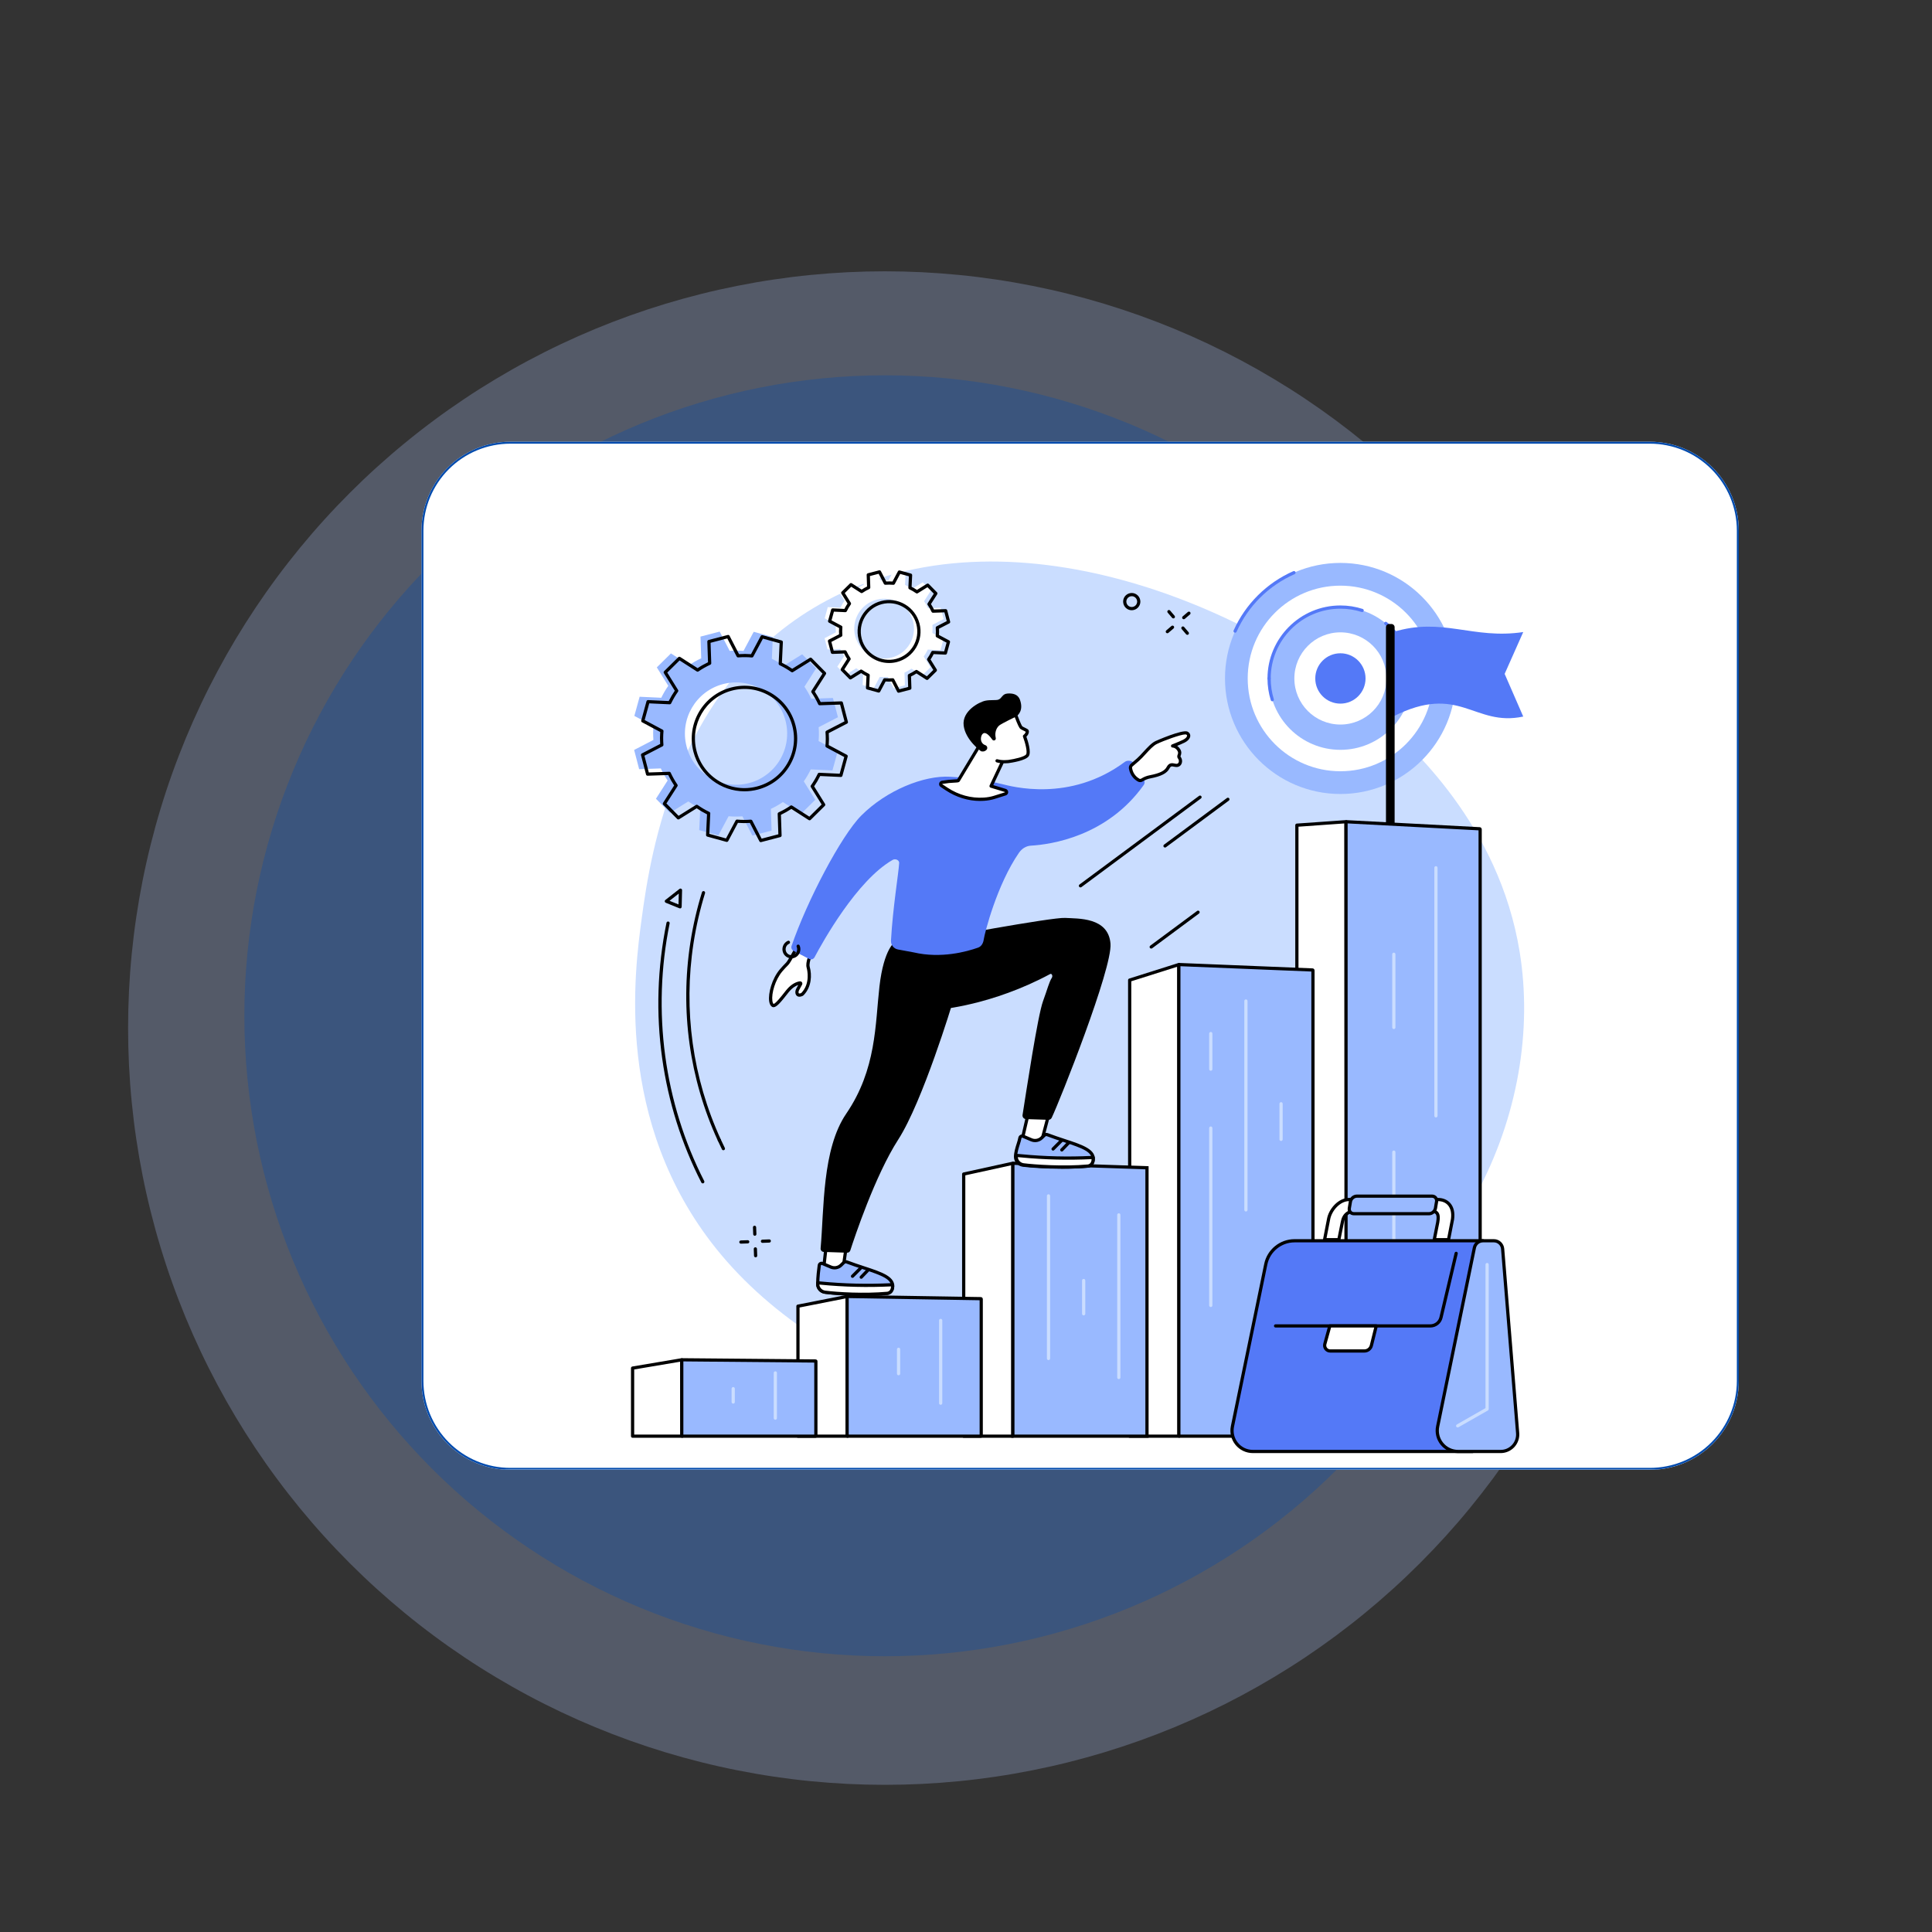 <svg xmlns="http://www.w3.org/2000/svg" xmlns:xlink="http://www.w3.org/1999/xlink" width="500" zoomAndPan="magnify" viewBox="0 0 375 375" height="500" preserveAspectRatio="xMidYMid meet" version="1.0"><rect x="0" y="0" width="375" height="375" fill="#333333" stroke="none"/><defs><filter x="0%" y="0%" width="100%" height="100%" id="731e2b1101"><feColorMatrix values="0 0 0 0 1 0 0 0 0 1 0 0 0 0 1 0 0 0 1 0" color-interpolation-filters="sRGB"></feColorMatrix></filter><mask id="731eff5ade"><g filter="url(#731e2b1101)"><rect x="-37.5" width="450" fill="#000000" y="-37.5" height="450" fill-opacity="0.3"></rect></g></mask><clipPath id="92adeef1c2"><path d="M 0.863 0.66 L 294.863 0.66 L 294.863 294.66 L 0.863 294.66 Z M 0.863 0.66" clip-rule="nonzero"></path></clipPath><clipPath id="70a9710ae2"><rect x="0" width="296" y="0" height="295"></rect></clipPath><mask id="7464b31384"><g filter="url(#731e2b1101)"><rect x="-37.5" width="450" fill="#000000" y="-37.5" height="450" fill-opacity="0.3"></rect></g></mask><clipPath id="e8d8587029"><path d="M 0.43 0.848 L 249.398 0.848 L 249.398 249.84 L 0.43 249.84 Z M 0.43 0.848" clip-rule="nonzero"></path></clipPath><clipPath id="80ec0f6760"><rect x="0" width="250" y="0" height="250"></rect></clipPath><clipPath id="5f0d00057c"><path d="M 81.809 85.742 L 338 85.742 L 338 285.297 L 81.809 285.297 Z M 81.809 85.742" clip-rule="nonzero"></path></clipPath><clipPath id="124e8f48ca"><path d="M 99.059 85.742 L 320.25 85.742 C 324.824 85.742 329.211 87.559 332.449 90.793 C 335.684 94.027 337.5 98.418 337.5 102.992 L 337.5 268.047 C 337.5 272.621 335.684 277.008 332.449 280.242 C 329.211 283.477 324.824 285.297 320.25 285.297 L 99.059 285.297 C 94.48 285.297 90.094 283.477 86.859 280.242 C 83.625 277.008 81.809 272.621 81.809 268.047 L 81.809 102.992 C 81.809 98.418 83.625 94.027 86.859 90.793 C 90.094 87.559 94.48 85.742 99.059 85.742 Z M 99.059 85.742" clip-rule="nonzero"></path></clipPath><clipPath id="7a43d4aa0e"><path d="M 81.812 85.742 L 337.559 85.742 L 337.559 285.242 L 81.812 285.242 Z M 81.812 85.742" clip-rule="nonzero"></path></clipPath><clipPath id="909b20b8ee"><path d="M 99.059 85.742 L 320.246 85.742 C 324.82 85.742 329.207 87.559 332.441 90.793 C 335.676 94.027 337.496 98.418 337.496 102.992 L 337.496 268.039 C 337.496 272.613 335.676 277 332.441 280.234 C 329.207 283.473 324.82 285.289 320.246 285.289 L 99.059 285.289 C 94.484 285.289 90.098 283.473 86.863 280.234 C 83.629 277 81.812 272.613 81.812 268.039 L 81.812 102.992 C 81.812 98.418 83.629 94.027 86.863 90.793 C 90.098 87.559 94.484 85.742 99.059 85.742 Z M 99.059 85.742" clip-rule="nonzero"></path></clipPath></defs><g mask="url(#731eff5ade)"><g transform="matrix(1, 0, 0, 1, 24, 52)"><g clip-path="url(#70a9710ae2)"><g clip-path="url(#92adeef1c2)"><path fill="#a2b4e4" d="M 294.637 147.547 C 294.637 149.949 294.574 152.352 294.457 154.754 C 294.34 157.156 294.164 159.551 293.926 161.945 C 293.691 164.336 293.398 166.723 293.047 169.102 C 292.691 171.477 292.281 173.844 291.812 176.203 C 291.344 178.562 290.816 180.906 290.234 183.238 C 289.648 185.57 289.008 187.887 288.309 190.188 C 287.613 192.484 286.859 194.77 286.047 197.031 C 285.238 199.293 284.375 201.535 283.453 203.758 C 282.535 205.98 281.559 208.176 280.531 210.348 C 279.504 212.523 278.426 214.668 277.289 216.789 C 276.156 218.91 274.973 221 273.738 223.062 C 272.5 225.125 271.215 227.152 269.879 229.152 C 268.543 231.152 267.16 233.117 265.73 235.047 C 264.297 236.977 262.816 238.871 261.293 240.73 C 259.77 242.59 258.199 244.41 256.586 246.191 C 254.969 247.973 253.312 249.711 251.613 251.41 C 249.914 253.109 248.172 254.77 246.391 256.383 C 244.609 257.996 242.789 259.566 240.934 261.09 C 239.074 262.617 237.18 264.094 235.25 265.527 C 233.316 266.961 231.352 268.344 229.355 269.68 C 227.355 271.016 225.324 272.301 223.262 273.535 C 221.203 274.77 219.109 275.957 216.992 277.09 C 214.871 278.223 212.723 279.305 210.551 280.332 C 208.379 281.359 206.18 282.332 203.961 283.254 C 201.738 284.172 199.496 285.039 197.234 285.848 C 194.969 286.656 192.688 287.41 190.387 288.109 C 188.086 288.805 185.77 289.445 183.438 290.031 C 181.105 290.617 178.762 291.141 176.406 291.609 C 174.047 292.078 171.68 292.492 169.301 292.844 C 166.922 293.195 164.539 293.492 162.145 293.727 C 159.754 293.961 157.355 294.137 154.957 294.258 C 152.555 294.375 150.152 294.434 147.75 294.434 C 145.344 294.434 142.941 294.375 140.543 294.258 C 138.141 294.137 135.742 293.961 133.352 293.727 C 130.957 293.492 128.574 293.195 126.195 292.844 C 123.816 292.492 121.449 292.078 119.094 291.609 C 116.734 291.141 114.391 290.617 112.059 290.031 C 109.727 289.445 107.41 288.805 105.109 288.109 C 102.809 287.41 100.527 286.656 98.266 285.848 C 96 285.035 93.758 284.172 91.539 283.254 C 89.316 282.332 87.121 281.359 84.945 280.332 C 82.773 279.305 80.625 278.223 78.508 277.09 C 76.387 275.957 74.297 274.77 72.234 273.535 C 70.172 272.301 68.141 271.016 66.145 269.68 C 64.145 268.344 62.18 266.961 60.25 265.527 C 58.316 264.094 56.422 262.617 54.566 261.09 C 52.707 259.566 50.887 257.996 49.105 256.383 C 47.324 254.77 45.582 253.109 43.883 251.41 C 42.184 249.711 40.527 247.973 38.914 246.191 C 37.297 244.41 35.73 242.59 34.203 240.73 C 32.68 238.871 31.199 236.977 29.77 235.047 C 28.336 233.117 26.953 231.152 25.617 229.152 C 24.281 227.152 22.996 225.125 21.758 223.062 C 20.523 221 19.34 218.91 18.207 216.789 C 17.074 214.668 15.992 212.523 14.965 210.348 C 13.938 208.176 12.965 205.98 12.043 203.758 C 11.125 201.535 10.258 199.293 9.449 197.031 C 8.637 194.77 7.883 192.484 7.188 190.188 C 6.488 187.887 5.848 185.57 5.266 183.238 C 4.68 180.906 4.152 178.562 3.684 176.203 C 3.215 173.844 2.805 171.477 2.453 169.102 C 2.098 166.723 1.805 164.336 1.57 161.945 C 1.332 159.551 1.156 157.156 1.039 154.754 C 0.922 152.352 0.863 149.949 0.863 147.547 C 0.863 145.145 0.922 142.742 1.039 140.34 C 1.156 137.938 1.332 135.543 1.57 133.148 C 1.805 130.758 2.098 128.371 2.453 125.996 C 2.805 123.617 3.215 121.25 3.684 118.891 C 4.152 116.531 4.68 114.188 5.266 111.855 C 5.848 109.523 6.488 107.207 7.188 104.906 C 7.883 102.609 8.637 100.324 9.449 98.062 C 10.258 95.801 11.125 93.559 12.043 91.336 C 12.965 89.113 13.938 86.918 14.965 84.746 C 15.992 82.57 17.074 80.426 18.207 78.305 C 19.34 76.184 20.523 74.094 21.758 72.031 C 22.996 69.969 24.281 67.941 25.617 65.941 C 26.953 63.941 28.336 61.977 29.77 60.047 C 31.199 58.117 32.68 56.223 34.203 54.363 C 35.73 52.504 37.297 50.684 38.914 48.902 C 40.527 47.121 42.184 45.383 43.883 43.684 C 45.582 41.984 47.324 40.324 49.105 38.711 C 50.887 37.098 52.707 35.527 54.566 34.004 C 56.422 32.477 58.316 31 60.25 29.566 C 62.18 28.133 64.145 26.75 66.145 25.414 C 68.141 24.078 70.172 22.793 72.234 21.559 C 74.297 20.324 76.387 19.137 78.508 18.004 C 80.625 16.871 82.773 15.789 84.945 14.762 C 87.121 13.734 89.316 12.762 91.539 11.84 C 93.758 10.922 96 10.059 98.266 9.246 C 100.527 8.438 102.809 7.684 105.109 6.984 C 107.41 6.289 109.727 5.648 112.059 5.062 C 114.391 4.477 116.734 3.953 119.094 3.484 C 121.449 3.016 123.816 2.602 126.195 2.25 C 128.574 1.898 130.957 1.602 133.352 1.367 C 135.742 1.133 138.141 0.957 140.543 0.836 C 142.941 0.719 145.344 0.66 147.75 0.66 C 150.152 0.66 152.555 0.719 154.957 0.836 C 157.355 0.957 159.754 1.133 162.145 1.367 C 164.539 1.602 166.922 1.898 169.301 2.25 C 171.68 2.602 174.047 3.016 176.406 3.484 C 178.762 3.953 181.105 4.477 183.438 5.062 C 185.77 5.648 188.086 6.289 190.387 6.984 C 192.688 7.684 194.969 8.438 197.234 9.246 C 199.496 10.059 201.738 10.922 203.961 11.84 C 206.18 12.762 208.379 13.734 210.551 14.762 C 212.723 15.789 214.871 16.871 216.992 18.004 C 219.109 19.137 221.203 20.324 223.262 21.559 C 225.324 22.793 227.355 24.078 229.355 25.414 C 231.352 26.75 233.316 28.133 235.25 29.566 C 237.18 31 239.074 32.477 240.934 34.004 C 242.789 35.527 244.609 37.098 246.391 38.711 C 248.172 40.324 249.914 41.984 251.613 43.684 C 253.312 45.383 254.969 47.121 256.586 48.902 C 258.199 50.684 259.77 52.504 261.293 54.363 C 262.816 56.223 264.297 58.117 265.73 60.047 C 267.16 61.977 268.543 63.941 269.879 65.941 C 271.215 67.941 272.5 69.969 273.738 72.031 C 274.973 74.094 276.156 76.184 277.289 78.305 C 278.426 80.426 279.504 82.57 280.531 84.746 C 281.559 86.918 282.535 89.113 283.453 91.336 C 284.375 93.559 285.238 95.801 286.047 98.062 C 286.859 100.324 287.613 102.609 288.309 104.906 C 289.008 107.207 289.648 109.523 290.234 111.855 C 290.816 114.188 291.344 116.531 291.812 118.891 C 292.281 121.25 292.691 123.617 293.047 125.996 C 293.398 128.371 293.691 130.758 293.926 133.148 C 294.164 135.543 294.34 137.938 294.457 140.34 C 294.574 142.742 294.637 145.145 294.637 147.547 Z M 294.637 147.547" fill-opacity="1" fill-rule="nonzero"></path></g></g></g></g><g mask="url(#7464b31384)"><g transform="matrix(1, 0, 0, 1, 47, 72)"><g clip-path="url(#80ec0f6760)"><g clip-path="url(#e8d8587029)"><path fill="#004aad" d="M 249.062 125.164 C 249.062 127.195 249.012 129.23 248.91 131.262 C 248.812 133.293 248.664 135.324 248.465 137.348 C 248.266 139.371 248.016 141.391 247.715 143.402 C 247.418 145.414 247.07 147.418 246.672 149.414 C 246.277 151.41 245.832 153.395 245.336 155.367 C 244.844 157.344 244.301 159.301 243.707 161.25 C 243.117 163.195 242.48 165.129 241.793 167.043 C 241.109 168.957 240.379 170.855 239.598 172.734 C 238.82 174.617 237.996 176.477 237.125 178.316 C 236.258 180.152 235.34 181.969 234.383 183.766 C 233.422 185.559 232.422 187.328 231.375 189.074 C 230.328 190.82 229.242 192.539 228.109 194.23 C 226.98 195.922 225.809 197.582 224.598 199.219 C 223.387 200.852 222.133 202.457 220.844 204.027 C 219.551 205.602 218.223 207.141 216.859 208.648 C 215.492 210.156 214.09 211.629 212.648 213.066 C 211.211 214.508 209.738 215.91 208.23 217.273 C 206.723 218.641 205.184 219.969 203.609 221.262 C 202.039 222.551 200.434 223.801 198.801 225.016 C 197.168 226.227 195.504 227.398 193.812 228.527 C 192.121 229.656 190.402 230.746 188.656 231.793 C 186.91 232.84 185.141 233.84 183.348 234.801 C 181.555 235.758 179.738 236.672 177.898 237.543 C 176.059 238.414 174.199 239.238 172.32 240.016 C 170.441 240.793 168.543 241.527 166.625 242.211 C 164.711 242.898 162.781 243.535 160.832 244.125 C 158.887 244.715 156.926 245.258 154.953 245.754 C 152.977 246.246 150.992 246.691 149 247.09 C 147.004 247.488 145 247.836 142.984 248.133 C 140.973 248.434 138.957 248.68 136.93 248.879 C 134.906 249.078 132.879 249.23 130.844 249.328 C 128.812 249.43 126.781 249.48 124.746 249.48 C 122.711 249.48 120.676 249.43 118.645 249.328 C 116.613 249.23 114.586 249.078 112.559 248.879 C 110.535 248.68 108.516 248.434 106.504 248.133 C 104.492 247.836 102.488 247.488 100.492 247.09 C 98.496 246.691 96.512 246.246 94.539 245.754 C 92.566 245.258 90.605 244.715 88.656 244.125 C 86.711 243.535 84.781 242.898 82.863 242.211 C 80.949 241.527 79.051 240.793 77.172 240.016 C 75.293 239.238 73.434 238.414 71.594 237.543 C 69.754 236.672 67.938 235.758 66.145 234.801 C 64.348 233.84 62.578 232.84 60.832 231.793 C 59.09 230.746 57.371 229.656 55.68 228.527 C 53.988 227.398 52.324 226.227 50.691 225.016 C 49.055 223.801 47.453 222.551 45.879 221.262 C 44.309 219.969 42.766 218.641 41.258 217.273 C 39.754 215.91 38.277 214.508 36.84 213.066 C 35.402 211.629 34 210.156 32.633 208.648 C 31.266 207.141 29.938 205.602 28.648 204.027 C 27.355 202.457 26.105 200.852 24.895 199.219 C 23.68 197.582 22.512 195.922 21.379 194.23 C 20.25 192.539 19.16 190.82 18.117 189.074 C 17.07 187.328 16.066 185.559 15.109 183.766 C 14.148 181.969 13.234 180.152 12.363 178.316 C 11.496 176.477 10.672 174.617 9.891 172.734 C 9.113 170.855 8.383 168.957 7.695 167.043 C 7.012 165.129 6.371 163.195 5.781 161.25 C 5.191 159.301 4.648 157.344 4.156 155.367 C 3.66 153.395 3.215 151.41 2.816 149.414 C 2.422 147.418 2.074 145.414 1.773 143.402 C 1.477 141.391 1.227 139.371 1.027 137.348 C 0.828 135.324 0.68 133.293 0.578 131.262 C 0.48 129.23 0.43 127.195 0.43 125.164 C 0.43 123.129 0.48 121.094 0.578 119.062 C 0.68 117.031 0.828 115 1.027 112.977 C 1.227 110.953 1.477 108.934 1.773 106.922 C 2.074 104.91 2.422 102.906 2.816 100.91 C 3.215 98.914 3.66 96.93 4.156 94.957 C 4.648 92.98 5.191 91.023 5.781 89.074 C 6.371 87.129 7.012 85.195 7.695 83.281 C 8.383 81.367 9.113 79.469 9.891 77.59 C 10.672 75.707 11.496 73.848 12.363 72.012 C 13.234 70.172 14.148 68.355 15.109 66.559 C 16.066 64.766 17.07 62.996 18.117 61.25 C 19.16 59.504 20.25 57.789 21.379 56.098 C 22.512 54.402 23.68 52.742 24.895 51.105 C 26.105 49.473 27.355 47.871 28.648 46.297 C 29.938 44.723 31.266 43.184 32.633 41.676 C 34 40.168 35.402 38.695 36.84 37.258 C 38.277 35.82 39.754 34.418 41.258 33.051 C 42.766 31.684 44.309 30.355 45.879 29.062 C 47.453 27.773 49.055 26.523 50.691 25.309 C 52.324 24.098 53.988 22.926 55.68 21.797 C 57.371 20.668 59.09 19.578 60.832 18.531 C 62.578 17.488 64.348 16.484 66.145 15.523 C 67.938 14.566 69.754 13.652 71.594 12.781 C 73.434 11.91 75.293 11.086 77.172 10.309 C 79.051 9.531 80.949 8.797 82.863 8.113 C 84.781 7.426 86.711 6.789 88.656 6.199 C 90.605 5.609 92.566 5.066 94.539 4.57 C 96.512 4.078 98.496 3.633 100.492 3.234 C 102.488 2.836 104.492 2.488 106.504 2.191 C 108.516 1.895 110.535 1.645 112.559 1.445 C 114.586 1.246 116.613 1.094 118.645 0.996 C 120.676 0.895 122.711 0.848 124.746 0.848 C 126.781 0.848 128.812 0.895 130.844 0.996 C 132.879 1.094 134.906 1.246 136.93 1.445 C 138.957 1.645 140.973 1.895 142.984 2.191 C 145 2.488 147.004 2.836 149 3.234 C 150.992 3.633 152.977 4.078 154.953 4.57 C 156.926 5.066 158.887 5.609 160.832 6.199 C 162.781 6.789 164.711 7.426 166.625 8.113 C 168.543 8.797 170.441 9.531 172.32 10.309 C 174.199 11.086 176.059 11.91 177.898 12.781 C 179.738 13.652 181.555 14.566 183.348 15.523 C 185.141 16.484 186.91 17.488 188.656 18.531 C 190.402 19.578 192.121 20.668 193.812 21.797 C 195.504 22.926 197.168 24.098 198.801 25.309 C 200.434 26.523 202.039 27.773 203.609 29.062 C 205.184 30.355 206.723 31.684 208.23 33.051 C 209.738 34.418 211.211 35.82 212.648 37.258 C 214.09 38.695 215.492 40.168 216.859 41.676 C 218.223 43.184 219.551 44.723 220.844 46.297 C 222.133 47.871 223.387 49.473 224.598 51.105 C 225.809 52.742 226.98 54.402 228.109 56.098 C 229.242 57.789 230.328 59.504 231.375 61.25 C 232.422 62.996 233.422 64.766 234.383 66.559 C 235.34 68.355 236.258 70.172 237.125 72.012 C 237.996 73.848 238.82 75.707 239.598 77.59 C 240.379 79.469 241.109 81.367 241.793 83.281 C 242.48 85.195 243.117 87.129 243.707 89.074 C 244.301 91.023 244.844 92.98 245.336 94.957 C 245.832 96.93 246.277 98.914 246.672 100.91 C 247.07 102.906 247.418 104.91 247.715 106.922 C 248.016 108.934 248.266 110.953 248.465 112.977 C 248.664 115 248.812 117.031 248.91 119.062 C 249.012 121.094 249.062 123.129 249.062 125.164 Z M 249.062 125.164" fill-opacity="1" fill-rule="nonzero"></path></g></g></g></g><g clip-path="url(#5f0d00057c)"><g clip-path="url(#124e8f48ca)"><path fill="#ffffff" d="M 81.809 85.742 L 337.484 85.742 L 337.484 285.297 L 81.809 285.297 Z M 81.809 85.742" fill-opacity="1" fill-rule="nonzero"></path></g></g><g clip-path="url(#7a43d4aa0e)"><g clip-path="url(#909b20b8ee)"><path stroke-linecap="butt" transform="matrix(0.75, 0, 0, 0.75, 81.811, 85.742)" fill="none" stroke-linejoin="miter" d="M 22.997 0.001 L 317.914 0.001 C 324.013 0.001 329.862 2.423 334.174 6.735 C 338.487 11.048 340.914 16.902 340.914 23.001 L 340.914 243.063 C 340.914 249.162 338.487 255.011 334.174 259.329 C 329.862 263.641 324.013 266.063 317.914 266.063 L 22.997 266.063 C 16.898 266.063 11.049 263.641 6.737 259.329 C 2.424 255.011 0.002 249.162 0.002 243.063 L 0.002 23.001 C 0.002 16.902 2.424 11.048 6.737 6.735 C 11.049 2.423 16.898 0.001 22.997 0.001 Z M 22.997 0.001" stroke="#004aad" stroke-width="1" stroke-opacity="1" stroke-miterlimit="4"></path></g></g><path fill="#caddff" d="M 160.566 116.508 C 195.609 97.848 242.559 117.238 267.023 138.727 C 274.012 144.867 290.957 160.184 294.961 184.734 C 299.93 215.227 283.66 252.188 246.344 268 C 205.727 285.207 160.312 268.898 139.059 242.426 C 119.18 217.668 123.156 188.512 124.578 178.098 C 126.246 165.879 131.207 132.145 160.566 116.508" fill-opacity="1" fill-rule="nonzero"></path><path fill="#99b9ff" d="M 237.77 131.688 C 237.77 119.301 247.801 109.262 260.172 109.262 C 272.547 109.262 282.574 119.301 282.574 131.688 C 282.574 144.07 272.547 154.113 260.172 154.113 C 247.801 154.113 237.77 144.07 237.77 131.688" fill-opacity="1" fill-rule="nonzero"></path><path fill="#ffffff" d="M 242.18 131.688 C 242.18 121.738 250.234 113.676 260.172 113.676 C 270.109 113.676 278.164 121.738 278.164 131.688 C 278.164 141.637 270.109 149.699 260.172 149.699 C 250.234 149.699 242.18 141.637 242.18 131.688" fill-opacity="1" fill-rule="nonzero"></path><path fill="#99b9ff" d="M 246.332 131.688 C 246.332 124.035 252.527 117.832 260.172 117.832 C 267.816 117.832 274.016 124.035 274.016 131.688 C 274.016 139.34 267.816 145.543 260.172 145.543 C 252.527 145.543 246.332 139.34 246.332 131.688" fill-opacity="1" fill-rule="nonzero"></path><path fill="#ffffff" d="M 251.234 131.688 C 251.234 126.746 255.238 122.738 260.172 122.738 C 265.109 122.738 269.109 126.746 269.109 131.688 C 269.109 136.629 265.109 140.633 260.172 140.633 C 255.238 140.633 251.234 136.629 251.234 131.688" fill-opacity="1" fill-rule="nonzero"></path><path fill="#5479f7" d="M 255.293 131.688 C 255.293 128.988 257.477 126.801 260.172 126.801 C 262.867 126.801 265.051 128.988 265.051 131.688 C 265.051 134.387 262.867 136.574 260.172 136.574 C 257.477 136.574 255.293 134.387 255.293 131.688" fill-opacity="1" fill-rule="nonzero"></path><path fill="#5479f7" d="M 239.73 122.812 C 239.688 122.812 239.645 122.801 239.602 122.781 C 239.445 122.711 239.375 122.527 239.445 122.371 C 241.758 117.223 245.875 113.137 251.035 110.863 C 251.191 110.793 251.375 110.867 251.445 111.023 C 251.516 111.184 251.441 111.367 251.285 111.438 C 246.266 113.648 242.266 117.621 240.016 122.625 C 239.965 122.742 239.848 122.812 239.73 122.812" fill-opacity="1" fill-rule="nonzero"></path><path fill="#5479f7" d="M 246.953 136.121 C 246.82 136.121 246.695 136.035 246.656 135.898 C 246.234 134.543 246.02 133.125 246.02 131.688 C 246.02 131.516 246.16 131.375 246.332 131.375 C 246.504 131.375 246.645 131.516 246.645 131.688 C 246.645 133.062 246.848 134.414 247.25 135.715 C 247.301 135.879 247.211 136.055 247.047 136.105 C 247.016 136.113 246.984 136.121 246.953 136.121" fill-opacity="1" fill-rule="nonzero"></path><path fill="#5479f7" d="M 273.73 129.207 C 273.586 129.207 273.457 129.105 273.426 128.957 C 272.812 125.945 271.16 123.203 268.777 121.234 C 268.645 121.125 268.629 120.93 268.734 120.797 C 268.848 120.664 269.043 120.645 269.176 120.754 C 271.668 122.812 273.395 125.68 274.039 128.832 C 274.074 129 273.965 129.164 273.797 129.199 C 273.773 129.203 273.754 129.207 273.73 129.207" fill-opacity="1" fill-rule="nonzero"></path><path fill="#5479f7" d="M 246.332 132 C 246.16 132 246.02 131.859 246.02 131.688 C 246.02 123.875 252.367 117.52 260.172 117.52 C 261.648 117.52 263.098 117.746 264.488 118.191 C 264.652 118.242 264.742 118.418 264.691 118.582 C 264.641 118.746 264.465 118.84 264.301 118.785 C 262.969 118.359 261.582 118.145 260.172 118.145 C 252.715 118.145 246.645 124.219 246.645 131.688 C 246.645 131.859 246.504 132 246.332 132" fill-opacity="1" fill-rule="nonzero"></path><path fill="#5479f7" d="M 295.66 139.082 C 286.07 141.129 283.324 132.52 270.383 139.082 L 270.383 122.68 C 280.012 119.711 285.848 124.16 295.66 122.68 L 292.051 130.801 L 295.66 139.082" fill-opacity="1" fill-rule="nonzero"></path><path fill="#000000" d="M 270.07 163.418 L 269.637 163.418 C 269.293 163.418 269.016 163.137 269.016 162.793 L 269.016 121.742 C 269.016 121.398 269.293 121.117 269.637 121.117 L 270.07 121.117 C 270.414 121.117 270.695 121.398 270.695 121.742 L 270.695 162.793 C 270.695 163.137 270.414 163.418 270.07 163.418" fill-opacity="1" fill-rule="nonzero"></path><path fill="#ffffff" d="M 261.359 278.75 L 251.723 278.75 L 251.723 160.168 L 261.262 159.496 L 261.359 278.75" fill-opacity="1" fill-rule="nonzero"></path><path fill="#000000" d="M 252.035 278.438 L 261.047 278.438 L 260.949 159.828 L 252.035 160.461 Z M 261.359 279.062 L 251.723 279.062 C 251.551 279.062 251.41 278.922 251.41 278.75 L 251.41 160.168 C 251.41 160.004 251.539 159.867 251.699 159.855 L 261.242 159.184 C 261.324 159.176 261.41 159.207 261.477 159.266 C 261.539 159.324 261.574 159.406 261.574 159.492 L 261.672 278.75 C 261.672 278.832 261.637 278.91 261.582 278.969 C 261.523 279.027 261.441 279.062 261.359 279.062" fill-opacity="1" fill-rule="nonzero"></path><path fill="#99b9ff" d="M 287.199 278.75 L 261.359 278.75 C 261.305 278.75 261.262 278.691 261.262 278.613 L 261.262 159.637 C 261.262 159.559 261.309 159.496 261.363 159.5 L 287.203 160.867 C 287.254 160.867 287.293 160.93 287.293 161 L 287.293 278.613 C 287.293 278.691 287.25 278.75 287.199 278.75" fill-opacity="1" fill-rule="nonzero"></path><path fill="#000000" d="M 261.574 278.438 L 286.984 278.438 L 286.984 161.168 L 261.574 159.824 Z M 287.199 279.062 L 261.359 279.062 C 261.129 279.062 260.949 278.867 260.949 278.613 L 260.949 159.633 C 260.949 159.504 261 159.379 261.09 159.297 C 261.168 159.219 261.273 159.184 261.379 159.188 L 287.219 160.555 C 287.438 160.562 287.609 160.762 287.609 161 L 287.609 278.613 C 287.609 278.867 287.43 279.062 287.199 279.062" fill-opacity="1" fill-rule="nonzero"></path><path fill="#caddff" d="M 278.715 216.898 C 278.543 216.898 278.402 216.758 278.402 216.586 L 278.402 168.43 C 278.402 168.258 278.543 168.117 278.715 168.117 C 278.887 168.117 279.027 168.258 279.027 168.43 L 279.027 216.586 C 279.027 216.758 278.887 216.898 278.715 216.898" fill-opacity="1" fill-rule="nonzero"></path><path fill="#caddff" d="M 270.543 199.738 C 270.371 199.738 270.23 199.598 270.23 199.426 L 270.23 185.219 C 270.23 185.047 270.371 184.906 270.543 184.906 C 270.715 184.906 270.855 185.047 270.855 185.219 L 270.855 199.426 C 270.855 199.598 270.715 199.738 270.543 199.738" fill-opacity="1" fill-rule="nonzero"></path><path fill="#caddff" d="M 270.543 248.449 C 270.371 248.449 270.23 248.309 270.23 248.137 L 270.23 223.625 C 270.23 223.453 270.371 223.312 270.543 223.312 C 270.715 223.312 270.855 223.453 270.855 223.625 L 270.855 248.137 C 270.855 248.309 270.715 248.449 270.543 248.449" fill-opacity="1" fill-rule="nonzero"></path><path fill="#ffffff" d="M 228.863 278.762 L 219.27 278.762 L 219.27 190.234 L 228.812 187.219 L 228.863 278.762" fill-opacity="1" fill-rule="nonzero"></path><path fill="#000000" d="M 219.582 278.449 L 228.551 278.449 L 228.5 187.645 L 219.582 190.465 Z M 228.863 279.074 L 219.27 279.074 C 219.098 279.074 218.957 278.938 218.957 278.762 L 218.957 190.234 C 218.957 190.098 219.047 189.977 219.176 189.938 L 228.719 186.922 C 228.812 186.891 228.914 186.906 228.996 186.969 C 229.074 187.027 229.121 187.121 229.121 187.219 L 229.176 278.762 C 229.176 278.848 229.145 278.926 229.086 278.984 C 229.027 279.043 228.945 279.074 228.863 279.074" fill-opacity="1" fill-rule="nonzero"></path><path fill="#99b9ff" d="M 254.746 278.762 L 228.906 278.762 C 228.855 278.762 228.812 278.719 228.812 278.66 L 228.812 187.324 C 228.812 187.266 228.855 187.223 228.91 187.223 L 254.75 188.27 C 254.805 188.273 254.844 188.32 254.844 188.375 L 254.844 278.66 C 254.844 278.719 254.801 278.762 254.746 278.762" fill-opacity="1" fill-rule="nonzero"></path><path fill="#000000" d="M 229.125 278.449 L 254.531 278.449 L 254.531 188.574 L 229.125 187.543 Z M 254.746 279.074 L 228.906 279.074 C 228.684 279.074 228.5 278.891 228.5 278.66 L 228.5 187.324 C 228.5 187.211 228.547 187.102 228.629 187.023 C 228.707 186.949 228.816 186.902 228.926 186.91 L 254.766 187.961 C 254.984 187.969 255.156 188.148 255.156 188.375 L 255.156 278.66 C 255.156 278.891 254.973 279.074 254.746 279.074" fill-opacity="1" fill-rule="nonzero"></path><path fill="#caddff" d="M 241.832 235.156 C 241.66 235.156 241.52 235.016 241.52 234.844 L 241.52 194.293 C 241.52 194.117 241.66 193.98 241.832 193.98 C 242.004 193.98 242.145 194.117 242.145 194.293 L 242.145 234.844 C 242.145 235.016 242.004 235.156 241.832 235.156" fill-opacity="1" fill-rule="nonzero"></path><path fill="#caddff" d="M 235.012 207.836 C 234.84 207.836 234.699 207.695 234.699 207.523 L 234.699 200.613 C 234.699 200.438 234.84 200.301 235.012 200.301 C 235.184 200.301 235.324 200.438 235.324 200.613 L 235.324 207.523 C 235.324 207.695 235.184 207.836 235.012 207.836" fill-opacity="1" fill-rule="nonzero"></path><path fill="#caddff" d="M 235.012 253.695 C 234.84 253.695 234.699 253.555 234.699 253.383 L 234.699 218.957 C 234.699 218.781 234.84 218.645 235.012 218.645 C 235.184 218.645 235.324 218.781 235.324 218.957 L 235.324 253.383 C 235.324 253.555 235.184 253.695 235.012 253.695" fill-opacity="1" fill-rule="nonzero"></path><path fill="#caddff" d="M 248.656 221.465 C 248.484 221.465 248.344 221.324 248.344 221.148 L 248.344 214.238 C 248.344 214.066 248.484 213.926 248.656 213.926 C 248.828 213.926 248.969 214.066 248.969 214.238 L 248.969 221.148 C 248.969 221.324 248.828 221.465 248.656 221.465" fill-opacity="1" fill-rule="nonzero"></path><path fill="#ffffff" d="M 196.598 278.762 L 187.055 278.762 L 187.055 227.883 L 196.598 225.789 L 196.598 278.762" fill-opacity="1" fill-rule="nonzero"></path><path fill="#000000" d="M 187.367 278.449 L 196.285 278.449 L 196.285 226.176 L 187.367 228.133 Z M 196.598 279.074 L 187.055 279.074 C 186.883 279.074 186.742 278.938 186.742 278.762 L 186.742 227.883 C 186.742 227.734 186.848 227.609 186.988 227.578 L 196.531 225.484 C 196.621 225.465 196.719 225.484 196.793 225.547 C 196.867 225.605 196.91 225.695 196.91 225.789 L 196.91 278.762 C 196.91 278.938 196.77 279.074 196.598 279.074" fill-opacity="1" fill-rule="nonzero"></path><path fill="#99b9ff" d="M 222.629 278.762 L 196.598 278.762 L 196.598 225.898 C 196.598 225.84 196.645 225.789 196.707 225.793 L 222.629 226.66 L 222.629 278.762" fill-opacity="1" fill-rule="nonzero"></path><path fill="#000000" d="M 196.91 278.449 L 222.316 278.449 L 222.316 226.965 L 196.91 226.109 Z M 222.941 279.074 L 196.285 279.074 L 196.285 225.898 C 196.285 225.785 196.332 225.676 196.414 225.598 C 196.492 225.52 196.602 225.473 196.719 225.48 L 222.941 226.359 L 222.941 279.074" fill-opacity="1" fill-rule="nonzero"></path><path fill="#caddff" d="M 203.516 263.992 C 203.344 263.992 203.203 263.852 203.203 263.68 L 203.203 232.117 C 203.203 231.945 203.344 231.805 203.516 231.805 C 203.688 231.805 203.828 231.945 203.828 232.117 L 203.828 263.68 C 203.828 263.852 203.688 263.992 203.516 263.992" fill-opacity="1" fill-rule="nonzero"></path><path fill="#caddff" d="M 217.16 267.684 C 216.988 267.684 216.848 267.543 216.848 267.371 L 216.848 235.809 C 216.848 235.637 216.988 235.496 217.16 235.496 C 217.332 235.496 217.473 235.637 217.473 235.809 L 217.473 267.371 C 217.473 267.543 217.332 267.684 217.16 267.684" fill-opacity="1" fill-rule="nonzero"></path><path fill="#caddff" d="M 210.34 255.316 C 210.164 255.316 210.027 255.176 210.027 255.004 L 210.027 248.547 C 210.027 248.371 210.164 248.234 210.34 248.234 C 210.512 248.234 210.652 248.371 210.652 248.547 L 210.652 255.004 C 210.652 255.176 210.512 255.316 210.34 255.316" fill-opacity="1" fill-rule="nonzero"></path><path fill="#ffffff" d="M 164.512 278.762 L 154.883 278.762 L 154.883 253.527 L 164.422 251.645 L 164.512 278.762" fill-opacity="1" fill-rule="nonzero"></path><path fill="#000000" d="M 155.195 278.449 L 164.199 278.449 L 164.113 252.023 L 155.195 253.785 Z M 164.512 279.074 L 154.883 279.074 C 154.711 279.074 154.57 278.938 154.57 278.762 L 154.57 253.527 C 154.57 253.379 154.676 253.25 154.824 253.223 L 164.363 251.34 C 164.453 251.32 164.547 251.344 164.621 251.402 C 164.691 251.461 164.734 251.551 164.734 251.645 L 164.824 278.762 C 164.824 278.844 164.793 278.926 164.734 278.984 C 164.676 279.043 164.598 279.074 164.512 279.074" fill-opacity="1" fill-rule="nonzero"></path><path fill="#99b9ff" d="M 190.363 278.762 L 164.512 278.762 C 164.465 278.762 164.422 278.723 164.422 278.672 L 164.422 251.738 C 164.422 251.688 164.465 251.645 164.516 251.648 L 190.367 252.07 C 190.414 252.07 190.457 252.109 190.457 252.16 L 190.457 278.672 C 190.457 278.723 190.414 278.762 190.363 278.762" fill-opacity="1" fill-rule="nonzero"></path><path fill="#000000" d="M 164.734 278.449 L 190.145 278.449 L 190.145 252.379 L 164.734 251.961 Z M 190.363 279.074 L 164.512 279.074 C 164.293 279.074 164.109 278.895 164.109 278.672 L 164.109 251.738 C 164.109 251.629 164.152 251.527 164.23 251.449 C 164.309 251.375 164.41 251.336 164.52 251.336 L 190.371 251.758 C 190.59 251.758 190.766 251.941 190.766 252.16 L 190.766 278.672 C 190.766 278.895 190.586 279.074 190.363 279.074" fill-opacity="1" fill-rule="nonzero"></path><path fill="#caddff" d="M 182.586 272.668 C 182.414 272.668 182.273 272.527 182.273 272.355 L 182.273 256.297 C 182.273 256.125 182.414 255.984 182.586 255.984 C 182.762 255.984 182.898 256.125 182.898 256.297 L 182.898 272.355 C 182.898 272.527 182.762 272.668 182.586 272.668" fill-opacity="1" fill-rule="nonzero"></path><path fill="#caddff" d="M 174.414 266.945 C 174.242 266.945 174.102 266.805 174.102 266.633 L 174.102 261.895 C 174.102 261.723 174.242 261.582 174.414 261.582 C 174.586 261.582 174.727 261.723 174.727 261.895 L 174.727 266.633 C 174.727 266.805 174.586 266.945 174.414 266.945" fill-opacity="1" fill-rule="nonzero"></path><path fill="#ffffff" d="M 132.418 278.762 L 122.785 278.762 L 122.785 265.547 L 132.328 263.938 L 132.418 278.762" fill-opacity="1" fill-rule="nonzero"></path><path fill="#000000" d="M 123.098 278.449 L 132.102 278.449 L 132.016 264.305 L 123.098 265.812 Z M 132.418 279.074 L 122.785 279.074 C 122.613 279.074 122.473 278.938 122.473 278.762 L 122.473 265.547 C 122.473 265.395 122.586 265.266 122.734 265.238 L 132.273 263.629 C 132.363 263.613 132.457 263.637 132.527 263.695 C 132.598 263.758 132.637 263.844 132.641 263.934 L 132.73 278.762 C 132.73 278.844 132.695 278.926 132.641 278.984 C 132.578 279.043 132.5 279.074 132.418 279.074" fill-opacity="1" fill-rule="nonzero"></path><path fill="#99b9ff" d="M 158.27 278.762 L 132.418 278.762 C 132.367 278.762 132.328 278.742 132.328 278.715 L 132.328 263.988 C 132.328 263.957 132.367 263.938 132.418 263.938 L 158.27 264.168 C 158.32 264.168 158.359 264.191 158.359 264.219 L 158.359 278.715 C 158.359 278.742 158.316 278.762 158.27 278.762" fill-opacity="1" fill-rule="nonzero"></path><path fill="#000000" d="M 132.641 278.449 L 158.047 278.449 L 158.047 264.477 L 132.641 264.25 Z M 158.27 279.074 L 132.418 279.074 C 132.191 279.074 132.016 278.918 132.016 278.715 L 132.016 263.988 C 132.016 263.895 132.051 263.809 132.117 263.742 C 132.195 263.668 132.305 263.625 132.422 263.625 L 158.273 263.855 C 158.5 263.859 158.672 264.012 158.672 264.219 L 158.672 278.715 C 158.672 278.918 158.492 279.074 158.27 279.074" fill-opacity="1" fill-rule="nonzero"></path><path fill="#caddff" d="M 150.492 275.57 C 150.32 275.57 150.18 275.43 150.18 275.258 L 150.18 266.48 C 150.18 266.305 150.32 266.168 150.492 266.168 C 150.664 266.168 150.805 266.305 150.805 266.48 L 150.805 275.258 C 150.805 275.43 150.664 275.57 150.492 275.57" fill-opacity="1" fill-rule="nonzero"></path><path fill="#caddff" d="M 142.316 272.445 C 142.145 272.445 142.004 272.305 142.004 272.129 L 142.004 269.539 C 142.004 269.367 142.145 269.227 142.316 269.227 C 142.488 269.227 142.629 269.367 142.629 269.539 L 142.629 272.129 C 142.629 272.305 142.488 272.445 142.316 272.445" fill-opacity="1" fill-rule="nonzero"></path><path fill="#ffffff" d="M 160.793 238.016 L 159.848 246.391 L 163.406 247.875 L 164.719 238.742 L 160.793 238.016" fill-opacity="1" fill-rule="nonzero"></path><path fill="#000000" d="M 160.184 246.191 L 163.156 247.43 L 164.367 238.996 L 161.066 238.383 Z M 163.406 248.188 C 163.367 248.188 163.324 248.176 163.289 248.16 L 159.73 246.68 C 159.602 246.625 159.523 246.492 159.539 246.355 L 160.48 237.98 C 160.492 237.895 160.535 237.816 160.605 237.766 C 160.676 237.711 160.762 237.691 160.848 237.707 L 164.773 238.438 C 164.938 238.465 165.051 238.621 165.027 238.789 L 163.715 247.918 C 163.703 248.012 163.645 248.098 163.562 248.145 C 163.516 248.172 163.461 248.188 163.406 248.188" fill-opacity="1" fill-rule="nonzero"></path><path fill="#99b9ff" d="M 159.02 245.602 C 158.91 246.395 158.727 247.867 158.711 249.188 C 158.703 250.016 159.324 250.715 160.148 250.82 C 162.469 251.117 167.738 251.445 172.227 251.039 C 172.535 251.012 173.078 250.785 173.23 250.02 C 173.738 247.438 169.258 246.809 164.344 244.938 C 164.148 244.863 163.934 244.906 163.785 245.051 L 163.254 245.562 C 162.723 246.078 161.938 246.223 161.258 245.934 L 159.648 245.246 C 159.371 245.129 159.062 245.305 159.02 245.602" fill-opacity="1" fill-rule="nonzero"></path><path fill="#000000" d="M 159.328 245.645 C 159.223 246.406 159.039 247.879 159.023 249.191 C 159.016 249.855 159.516 250.426 160.188 250.512 C 162.582 250.82 167.758 251.129 172.199 250.727 C 172.297 250.719 172.789 250.641 172.922 249.957 C 173.242 248.332 171.203 247.578 167.57 246.383 C 166.496 246.031 165.391 245.668 164.23 245.227 C 164.152 245.199 164.062 245.215 164 245.273 L 163.473 245.789 C 162.848 246.391 161.934 246.562 161.137 246.219 L 159.523 245.531 C 159.469 245.508 159.422 245.527 159.402 245.539 C 159.379 245.551 159.34 245.582 159.328 245.645 Z M 167.551 251.543 C 164.527 251.543 161.707 251.336 160.105 251.129 C 159.125 251.004 158.391 250.168 158.402 249.184 C 158.418 247.836 158.602 246.332 158.711 245.555 C 158.746 245.316 158.887 245.113 159.094 244.996 C 159.301 244.875 159.551 244.863 159.77 244.957 L 161.383 245.645 C 161.945 245.887 162.598 245.766 163.039 245.34 L 163.566 244.824 C 163.801 244.598 164.148 244.527 164.453 244.645 C 165.598 245.078 166.699 245.441 167.762 245.793 C 171.234 246.93 173.977 247.832 173.535 250.078 C 173.363 250.945 172.738 251.305 172.258 251.348 C 170.727 251.488 169.113 251.543 167.551 251.543" fill-opacity="1" fill-rule="nonzero"></path><path fill="#ffffff" d="M 158.715 248.988 C 158.715 248.988 158.715 249.121 158.711 249.188 C 158.703 250.016 159.324 250.715 160.148 250.82 C 162.469 251.117 167.738 251.445 172.227 251.039 C 172.535 251.012 173.078 250.785 173.23 250.02 C 173.277 249.781 173.246 249.359 173.246 249.359 L 172.93 249.375 C 168.395 249.598 163.848 249.488 159.328 249.047 L 158.715 248.988" fill-opacity="1" fill-rule="nonzero"></path><path fill="#000000" d="M 159.031 249.332 C 159.09 249.938 159.566 250.43 160.188 250.512 C 162.582 250.82 167.758 251.129 172.199 250.727 C 172.297 250.719 172.789 250.641 172.922 249.957 C 172.938 249.887 172.941 249.785 172.945 249.688 C 168.41 249.91 163.816 249.801 159.297 249.359 Z M 167.551 251.543 C 164.527 251.543 161.707 251.336 160.105 251.129 C 159.125 251.004 158.391 250.168 158.402 249.184 L 158.406 248.98 C 158.406 248.895 158.445 248.812 158.508 248.754 C 158.574 248.695 158.66 248.668 158.746 248.676 L 159.359 248.738 C 163.848 249.176 168.41 249.285 172.914 249.062 L 173.23 249.047 C 173.402 249.031 173.547 249.168 173.559 249.336 C 173.562 249.387 173.59 249.809 173.535 250.078 C 173.363 250.945 172.738 251.305 172.258 251.348 C 170.727 251.488 169.113 251.543 167.551 251.543" fill-opacity="1" fill-rule="nonzero"></path><path fill="#000000" d="M 165.469 248.035 C 165.391 248.035 165.309 248.004 165.25 247.941 C 165.125 247.82 165.125 247.621 165.25 247.5 L 166.973 245.773 C 167.094 245.652 167.293 245.652 167.414 245.773 C 167.535 245.895 167.535 246.094 167.414 246.215 L 165.691 247.941 C 165.629 248.004 165.551 248.035 165.469 248.035" fill-opacity="1" fill-rule="nonzero"></path><path fill="#000000" d="M 167.164 248.211 C 167.086 248.211 167.008 248.184 166.945 248.125 C 166.824 248.008 166.82 247.809 166.938 247.684 L 168.316 246.25 C 168.434 246.125 168.633 246.125 168.758 246.242 C 168.883 246.363 168.887 246.559 168.766 246.684 L 167.387 248.117 C 167.328 248.18 167.246 248.211 167.164 248.211" fill-opacity="1" fill-rule="nonzero"></path><path fill="#000000" d="M 173.715 182.824 C 173.715 182.824 171.551 184.082 170.703 191.461 C 169.859 198.84 170.141 207.539 164.254 216.164 C 159.551 223.055 159.965 234.68 159.281 242.301 C 159.25 242.668 159.531 242.988 159.898 243 L 164.406 243.152 C 164.695 243.164 164.953 242.984 165.043 242.711 C 165.848 240.211 169.852 228.164 174.352 221.18 C 179.109 213.797 184.891 194.633 184.891 194.633 C 184.891 194.633 183.82 189.789 183.668 185.148 C 183.52 180.504 173.715 182.824 173.715 182.824" fill-opacity="1" fill-rule="nonzero"></path><path fill="#ffffff" d="M 200.258 213.172 L 198.359 221.383 L 201.723 223.266 L 204.074 214.348 L 200.258 213.172" fill-opacity="1" fill-rule="nonzero"></path><path fill="#000000" d="M 198.715 221.227 L 201.523 222.797 L 203.695 214.559 L 200.488 213.57 Z M 201.723 223.578 C 201.668 223.578 201.617 223.566 201.57 223.539 L 198.207 221.656 C 198.086 221.586 198.023 221.449 198.055 221.312 L 199.953 213.102 C 199.973 213.016 200.027 212.945 200.102 212.902 C 200.176 212.859 200.266 212.848 200.352 212.875 L 204.164 214.051 C 204.324 214.098 204.418 214.266 204.375 214.426 L 202.023 223.348 C 202 223.441 201.934 223.516 201.844 223.555 C 201.805 223.57 201.762 223.578 201.723 223.578" fill-opacity="1" fill-rule="nonzero"></path><path fill="#99b9ff" d="M 197.953 220.898 C 197.844 221.691 197.129 223.195 197.113 224.516 C 197.105 225.348 197.727 226.047 198.547 226.152 C 200.871 226.449 206.672 226.742 211.16 226.336 C 211.469 226.309 212.012 226.086 212.164 225.316 C 212.672 222.738 208.188 222.105 203.273 220.234 C 203.082 220.16 202.863 220.203 202.719 220.348 L 202.188 220.863 C 201.656 221.375 200.871 221.523 200.191 221.23 L 198.582 220.543 C 198.305 220.426 197.996 220.602 197.953 220.898" fill-opacity="1" fill-rule="nonzero"></path><path fill="#000000" d="M 198.262 220.941 C 198.219 221.262 198.094 221.66 197.945 222.121 C 197.719 222.84 197.434 223.734 197.426 224.52 C 197.418 225.188 197.918 225.754 198.586 225.84 C 200.691 226.113 206.531 226.441 211.133 226.023 C 211.23 226.016 211.723 225.938 211.855 225.254 C 212.176 223.633 210.137 222.875 206.5 221.684 C 205.43 221.332 204.32 220.969 203.164 220.527 C 203.086 220.496 202.992 220.516 202.934 220.574 L 202.402 221.086 C 201.781 221.688 200.867 221.859 200.07 221.52 L 198.457 220.832 C 198.402 220.809 198.355 220.824 198.332 220.84 C 198.309 220.852 198.273 220.879 198.262 220.941 Z M 206.129 226.848 C 203.09 226.848 200.137 226.672 198.508 226.461 C 197.523 226.336 196.789 225.496 196.801 224.512 C 196.812 223.637 197.109 222.691 197.352 221.934 C 197.488 221.496 197.605 221.121 197.645 220.855 C 197.68 220.617 197.816 220.41 198.027 220.293 C 198.234 220.176 198.48 220.164 198.703 220.258 L 200.312 220.945 C 200.879 221.184 201.527 221.066 201.969 220.637 L 202.5 220.125 C 202.734 219.898 203.082 219.824 203.387 219.941 C 204.531 220.379 205.633 220.738 206.695 221.09 C 210.168 222.23 212.91 223.129 212.469 225.375 C 212.297 226.246 211.672 226.605 211.188 226.648 C 209.629 226.789 207.863 226.848 206.129 226.848" fill-opacity="1" fill-rule="nonzero"></path><path fill="#ffffff" d="M 197.238 224.262 C 197.238 224.262 197.238 224.398 197.238 224.461 C 197.227 225.293 197.852 225.992 198.672 226.098 C 200.996 226.395 206.672 226.742 211.16 226.336 C 211.469 226.309 212.012 226.086 212.164 225.316 C 212.207 225.082 212.18 224.656 212.18 224.656 L 211.863 224.672 C 207.328 224.895 202.781 224.789 198.262 224.348 L 197.238 224.262" fill-opacity="1" fill-rule="nonzero"></path><path fill="#000000" d="M 197.555 224.602 C 197.609 225.207 198.086 225.707 198.711 225.785 C 200.746 226.047 206.457 226.449 211.133 226.023 C 211.23 226.016 211.723 225.938 211.855 225.254 C 211.871 225.184 211.875 225.082 211.875 224.984 C 207.344 225.207 202.75 225.098 198.23 224.656 Z M 206.562 226.836 C 203.195 226.836 200.039 226.586 198.633 226.406 C 197.648 226.281 196.914 225.441 196.926 224.457 L 196.93 224.258 C 196.93 224.172 196.969 224.09 197.031 224.031 C 197.094 223.973 197.18 223.945 197.266 223.953 L 198.285 224.035 C 202.781 224.473 207.34 224.582 211.848 224.359 L 212.164 224.344 C 212.336 224.336 212.48 224.465 212.492 224.637 C 212.496 224.684 212.52 225.109 212.469 225.375 C 212.297 226.246 211.672 226.605 211.188 226.648 C 209.699 226.781 208.109 226.836 206.562 226.836" fill-opacity="1" fill-rule="nonzero"></path><path fill="#000000" d="M 204.402 223.332 C 204.32 223.332 204.242 223.301 204.18 223.242 C 204.059 223.117 204.059 222.922 204.18 222.801 L 205.906 221.07 C 206.027 220.949 206.227 220.949 206.348 221.07 C 206.469 221.195 206.469 221.391 206.348 221.516 L 204.621 223.242 C 204.562 223.301 204.48 223.332 204.402 223.332" fill-opacity="1" fill-rule="nonzero"></path><path fill="#000000" d="M 206.098 223.512 C 206.016 223.512 205.941 223.484 205.879 223.422 C 205.754 223.305 205.75 223.105 205.871 222.98 L 207.246 221.551 C 207.367 221.426 207.566 221.422 207.688 221.539 C 207.812 221.66 207.816 221.859 207.699 221.984 L 206.32 223.414 C 206.258 223.48 206.176 223.512 206.098 223.512" fill-opacity="1" fill-rule="nonzero"></path><path fill="#000000" d="M 182.398 195.934 C 182.398 195.934 192.523 195.141 203.828 189.062 C 204.16 188.883 204.375 189.438 204.176 189.758 C 203.605 190.656 203.305 192.008 202.453 194.316 C 201.41 197.152 199.203 211.84 198.477 216.41 C 198.41 216.824 198.723 217.199 199.141 217.215 L 203.484 217.355 C 203.758 217.363 204.012 217.211 204.133 216.961 C 205.699 213.691 215.938 187.957 215.547 183.16 C 215.125 177.98 209.215 178.324 206.75 178.168 C 204.199 178.004 181.078 182.328 181.078 182.328 L 182.398 195.934" fill-opacity="1" fill-rule="nonzero"></path><path fill="#ffffff" d="M 151.594 188.367 C 151.945 187.949 152.398 187.461 152.789 187.074 C 153.293 186.574 154.973 183.301 154.973 183.301 L 157.91 184.133 C 157.91 184.133 156.535 186.539 156.867 187.738 C 157.176 188.855 157.418 191.211 155.785 192.926 C 155.598 193.125 155.188 193.176 155.043 193.141 C 154.621 193.043 154.609 192.449 154.82 192.066 L 155.41 190.98 C 155.461 190.883 155.383 190.77 155.273 190.785 C 154.832 190.848 153.863 191.129 152.848 192.383 C 152.066 193.348 150.52 195.5 150 195.145 C 149.07 194.508 149.68 190.652 151.594 188.367" fill-opacity="1" fill-rule="nonzero"></path><path fill="#000000" d="M 151.832 188.566 C 150.445 190.223 149.723 192.836 149.914 194.242 C 149.953 194.547 150.043 194.773 150.152 194.867 C 150.547 194.805 151.707 193.328 152.207 192.691 C 152.355 192.504 152.488 192.332 152.605 192.188 C 153.672 190.871 154.707 190.547 155.23 190.477 C 155.398 190.453 155.562 190.523 155.656 190.66 C 155.754 190.801 155.762 190.98 155.684 191.129 L 155.094 192.215 C 155 192.391 154.969 192.629 155.027 192.762 C 155.051 192.812 155.082 192.828 155.117 192.836 C 155.203 192.852 155.473 192.801 155.559 192.711 C 157.297 190.883 156.703 188.316 156.566 187.82 C 156.277 186.781 157.062 185.078 157.449 184.328 L 155.133 183.672 C 154.719 184.465 153.469 186.84 153.008 187.297 C 152.621 187.68 152.168 188.168 151.832 188.566 Z M 150.176 194.887 L 150.18 194.887 Z M 150.133 195.5 C 150.023 195.5 149.918 195.465 149.824 195.402 C 149.543 195.211 149.367 194.848 149.293 194.328 C 149.086 192.797 149.812 190.004 151.355 188.164 C 151.707 187.746 152.16 187.254 152.566 186.852 C 152.91 186.516 154.055 184.406 154.695 183.156 C 154.762 183.027 154.914 182.961 155.059 183 L 157.996 183.832 C 158.086 183.859 158.164 183.93 158.199 184.016 C 158.234 184.105 158.23 184.207 158.184 184.289 C 157.816 184.926 156.926 186.777 157.168 187.656 C 157.609 189.258 157.535 191.539 156.012 193.141 C 155.727 193.441 155.195 193.5 154.973 193.445 C 154.742 193.391 154.559 193.238 154.461 193.016 C 154.32 192.703 154.352 192.273 154.543 191.918 L 154.941 191.184 C 154.492 191.332 153.809 191.695 153.09 192.578 C 152.977 192.723 152.844 192.891 152.699 193.074 C 151.574 194.508 150.746 195.5 150.133 195.5" fill-opacity="1" fill-rule="nonzero"></path><path fill="#5479f7" d="M 222.043 151.387 L 220.145 148.18 C 219.832 147.652 218.852 147.492 218.359 147.859 C 207.625 155.867 196.207 152.602 194.445 152.18 C 190.07 151.137 187.863 150.98 184.41 150.77 C 179.355 150.461 172.082 153.387 167.188 158.285 C 163.293 162.184 156.652 174.824 153.645 183.605 C 153.516 183.973 153.68 184.379 154.027 184.559 L 157.047 186.129 C 157.43 186.328 157.902 186.18 158.102 185.801 C 159.641 182.902 166.301 170.875 173.273 166.902 C 173.785 166.613 174.555 166.922 174.527 167.508 C 174.434 169.359 173.289 176.211 172.938 182.559 C 172.891 183.395 173.469 184.141 174.293 184.293 L 177.344 184.859 C 182.664 186.098 187.648 184.715 189.848 183.934 C 190.52 183.691 190.848 183.043 190.949 182.332 C 191.117 181.16 193.48 171.75 197.781 165.523 C 198.324 164.738 199.148 164.195 200.098 164.141 C 203.938 163.918 214.863 162.379 221.996 152.371 C 222.207 152.082 222.227 151.695 222.043 151.387" fill-opacity="1" fill-rule="nonzero"></path><path fill="#ffffff" d="M 219.43 149.145 C 219.387 148.906 219.473 148.664 219.656 148.508 C 219.902 148.301 220.309 147.949 220.906 147.426 C 221.957 146.508 223.27 144.672 224.414 144.121 C 225.559 143.57 229.711 141.945 230.375 142.289 C 231.039 142.637 230.711 143.418 229.766 143.871 C 228.824 144.324 227.598 144.789 227.598 144.789 C 227.598 144.789 228.285 144.75 228.789 145.543 C 229.297 146.336 228.594 146.656 228.891 147.051 C 229.27 147.551 229.156 148.137 228.859 148.391 C 228.172 148.977 227.34 147.824 226.723 149.02 C 226.293 149.848 225.273 150.387 223.211 150.785 C 222.656 150.891 222.129 151.102 221.652 151.398 C 221.453 151.523 221.203 151.535 221 151.418 C 220.508 151.141 219.656 150.477 219.43 149.145" fill-opacity="1" fill-rule="nonzero"></path><path fill="#000000" d="M 230.074 142.547 C 229.191 142.547 225.906 143.75 224.551 144.402 C 223.875 144.727 223.105 145.566 222.363 146.379 C 221.922 146.859 221.508 147.316 221.113 147.66 C 220.516 148.184 220.105 148.539 219.859 148.746 C 219.762 148.828 219.715 148.957 219.738 149.094 C 219.941 150.297 220.711 150.898 221.156 151.145 C 221.258 151.203 221.383 151.199 221.488 151.137 C 222.008 150.809 222.57 150.586 223.152 150.477 C 225.066 150.109 226.055 149.629 226.445 148.871 C 226.91 147.977 227.562 148.113 227.996 148.203 C 228.312 148.27 228.488 148.297 228.656 148.152 C 228.828 148.008 228.922 147.605 228.645 147.234 C 228.414 146.934 228.52 146.637 228.594 146.438 C 228.672 146.215 228.734 146.035 228.527 145.711 C 228.133 145.09 227.617 145.102 227.617 145.102 C 227.461 145.109 227.324 145.004 227.293 144.852 C 227.262 144.703 227.344 144.551 227.488 144.496 C 227.5 144.492 228.715 144.027 229.633 143.59 C 230.164 143.332 230.41 143 230.414 142.797 C 230.414 142.762 230.414 142.664 230.234 142.57 C 230.195 142.551 230.141 142.547 230.074 142.547 Z M 221.309 151.812 C 221.148 151.812 220.992 151.773 220.848 151.691 C 220.309 151.387 219.367 150.656 219.121 149.195 C 219.062 148.852 219.191 148.492 219.457 148.27 C 219.699 148.062 220.109 147.711 220.703 147.191 C 221.07 146.867 221.473 146.426 221.902 145.957 C 222.688 145.102 223.496 144.215 224.281 143.84 C 224.332 143.812 229.543 141.508 230.52 142.012 C 230.852 142.188 231.039 142.477 231.035 142.809 C 231.027 143.305 230.594 143.816 229.902 144.152 C 229.438 144.375 228.91 144.602 228.488 144.77 C 228.68 144.906 228.875 145.098 229.055 145.375 C 229.426 145.957 229.277 146.375 229.18 146.648 C 229.117 146.828 229.121 146.836 229.141 146.859 C 229.625 147.5 229.477 148.277 229.062 148.629 C 228.652 148.977 228.199 148.883 227.867 148.816 C 227.453 148.727 227.246 148.684 227 149.16 C 226.508 150.105 225.395 150.684 223.27 151.09 C 222.762 151.188 222.273 151.379 221.816 151.664 C 221.664 151.762 221.484 151.812 221.309 151.812" fill-opacity="1" fill-rule="nonzero"></path><path fill="#ffffff" d="M 191.684 142.082 L 186.008 151.5 C 185.93 151.609 185.094 151.578 184.156 151.676 C 183.715 151.719 183.258 151.785 182.879 151.848 C 182.562 151.898 182.477 152.309 182.742 152.48 L 183.758 153.156 C 185.887 154.57 188.418 155.301 190.969 155.125 C 191.676 155.078 192.355 154.965 192.957 154.777 L 195.133 154.09 C 195.461 153.988 195.457 153.523 195.129 153.426 L 192.363 152.586 L 194.699 147.617 L 191.684 142.082" fill-opacity="1" fill-rule="nonzero"></path><path fill="#000000" d="M 191.672 142.707 L 186.273 151.664 C 186.27 151.672 186.266 151.676 186.258 151.684 C 186.125 151.867 185.898 151.879 185.219 151.914 C 184.926 151.93 184.562 151.945 184.188 151.984 C 183.82 152.023 183.395 152.082 182.926 152.156 C 182.918 152.156 182.902 152.16 182.898 152.184 C 182.895 152.207 182.906 152.215 182.914 152.223 L 183.93 152.895 C 186.043 154.297 188.535 154.977 190.945 154.812 C 191.66 154.766 192.305 154.652 192.867 154.477 L 195.043 153.793 C 195.051 153.789 195.066 153.785 195.066 153.758 C 195.066 153.73 195.051 153.727 195.039 153.723 L 192.27 152.883 C 192.184 152.855 192.113 152.797 192.078 152.711 C 192.039 152.629 192.043 152.535 192.078 152.449 L 194.352 147.629 Z M 190.238 155.465 C 187.93 155.465 185.594 154.75 183.586 153.414 L 182.57 152.742 C 182.34 152.59 182.23 152.32 182.289 152.055 C 182.344 151.785 182.559 151.582 182.828 151.539 C 183.309 151.461 183.746 151.402 184.125 151.363 C 184.516 151.324 184.887 151.305 185.188 151.289 C 185.418 151.277 185.672 151.266 185.797 151.25 L 191.418 141.918 C 191.477 141.824 191.582 141.766 191.691 141.77 C 191.805 141.77 191.906 141.832 191.957 141.93 L 194.973 147.469 C 195.02 147.555 195.023 147.66 194.984 147.75 L 192.797 152.391 L 195.223 153.125 C 195.5 153.211 195.688 153.461 195.691 153.754 C 195.691 154.047 195.504 154.301 195.227 154.387 L 193.055 155.074 C 192.441 155.262 191.75 155.387 190.988 155.438 C 190.742 155.453 190.488 155.465 190.238 155.465" fill-opacity="1" fill-rule="nonzero"></path><path fill="#ffffff" d="M 194.219 147.812 C 194.516 147.852 194.824 147.863 195.141 147.848 L 195.699 147.816 C 195.699 147.816 198.914 147.391 199.43 146.59 C 199.945 145.793 198.855 142.895 198.855 142.895 C 199.352 142.508 199.465 142.02 199.359 141.855 C 199.25 141.691 198.535 141.441 198.246 141.227 C 198.008 141.051 197.477 139.664 197.25 139.07 C 197.25 139.07 196.828 136.719 193.059 137.023 C 184.426 137.723 190.633 145.723 190.633 145.723 C 190.766 145.879 190.906 146.027 191.047 146.168 L 194.219 147.812" fill-opacity="1" fill-rule="nonzero"></path><path fill="#000000" d="M 194.867 148.164 C 194.383 148.164 193.902 148.102 193.441 147.973 C 193.277 147.926 193.18 147.754 193.223 147.586 C 193.27 147.422 193.441 147.324 193.609 147.371 C 194.094 147.508 194.605 147.562 195.121 147.535 L 195.672 147.508 C 196.945 147.336 198.867 146.887 199.168 146.422 C 199.465 145.965 198.992 144.148 198.562 143.008 C 198.516 142.879 198.555 142.734 198.664 142.652 C 198.984 142.402 199.078 142.133 199.082 142.027 C 199 141.969 198.801 141.875 198.664 141.809 C 198.441 141.703 198.211 141.594 198.059 141.48 C 197.828 141.309 197.539 140.707 196.957 139.184 C 196.949 139.164 196.945 139.145 196.941 139.125 C 196.926 139.043 196.504 137.059 193.086 137.336 C 190.984 137.504 189.648 138.105 189.113 139.113 C 188.207 140.824 189.672 143.418 190.547 144.969 L 190.625 145.105 C 190.711 145.258 190.656 145.449 190.508 145.531 C 190.355 145.617 190.168 145.562 190.082 145.414 L 190.004 145.273 C 189.066 143.613 187.496 140.832 188.562 138.82 C 189.203 137.609 190.711 136.902 193.035 136.715 C 196.773 136.41 197.465 138.656 197.547 138.977 C 198.117 140.473 198.348 140.895 198.438 140.984 C 198.535 141.055 198.746 141.156 198.934 141.246 C 199.305 141.422 199.52 141.531 199.621 141.688 C 199.809 141.977 199.699 142.531 199.223 142.992 C 199.504 143.781 200.207 145.965 199.691 146.762 C 199.125 147.637 196.301 148.051 195.742 148.125 C 195.73 148.129 195.723 148.129 195.715 148.129 L 195.156 148.156 C 195.059 148.164 194.961 148.164 194.867 148.164" fill-opacity="1" fill-rule="nonzero"></path><path fill="#000000" d="M 191.297 136 C 192.238 135.816 193.312 135.961 193.77 135.805 C 194.508 135.551 194.492 134.699 195.535 134.617 C 196.453 134.543 197.305 134.715 197.766 135.418 C 197.844 135.535 197.914 135.664 197.965 135.812 C 198.688 137.801 197.691 138.758 197.25 139.07 C 197.25 139.07 194.453 140.414 193.969 140.801 C 193.52 141.164 192.988 142.023 193.277 143.266 C 193.312 143.43 193.238 143.594 193.094 143.676 C 192.926 143.77 192.711 143.723 192.602 143.562 C 192.254 143.062 191.492 142.09 190.93 142.316 C 190.273 142.578 190.047 144.23 191.258 144.641 C 191.629 144.766 191.754 145.254 191.484 145.539 C 191.262 145.781 190.922 145.945 190.41 145.816 C 190.41 145.816 187.402 143.668 187.047 140.84 C 186.688 138.012 190.043 136.246 191.297 136" fill-opacity="1" fill-rule="nonzero"></path><path fill="#000000" d="M 218.555 115.992 L 218.559 115.992 Z M 219.672 115.723 C 219.34 115.723 219.016 115.879 218.812 116.172 C 218.652 116.402 218.59 116.68 218.641 116.957 C 218.691 117.23 218.844 117.473 219.074 117.633 C 219.547 117.961 220.199 117.844 220.531 117.371 C 220.691 117.141 220.754 116.863 220.703 116.586 C 220.652 116.312 220.5 116.07 220.27 115.91 C 220.09 115.781 219.879 115.723 219.672 115.723 Z M 219.668 118.445 C 219.328 118.445 219 118.344 218.715 118.145 C 218.348 117.891 218.105 117.504 218.027 117.066 C 217.945 116.625 218.043 116.18 218.297 115.812 C 218.824 115.055 219.871 114.871 220.625 115.398 C 220.992 115.652 221.238 116.035 221.316 116.477 C 221.398 116.918 221.301 117.359 221.043 117.727 C 220.789 118.094 220.406 118.34 219.965 118.418 C 219.867 118.438 219.766 118.445 219.668 118.445" fill-opacity="1" fill-rule="nonzero"></path><path fill="#000000" d="M 229.762 120.195 C 229.676 120.195 229.586 120.16 229.527 120.086 C 229.414 119.957 229.43 119.758 229.559 119.645 L 230.57 118.785 C 230.699 118.676 230.898 118.691 231.008 118.82 C 231.121 118.953 231.105 119.148 230.973 119.262 L 229.965 120.121 C 229.906 120.172 229.836 120.195 229.762 120.195" fill-opacity="1" fill-rule="nonzero"></path><path fill="#000000" d="M 226.578 122.914 C 226.492 122.914 226.402 122.875 226.34 122.805 C 226.23 122.672 226.246 122.477 226.375 122.363 L 227.383 121.504 C 227.516 121.391 227.711 121.406 227.824 121.539 C 227.938 121.668 227.922 121.867 227.789 121.98 L 226.781 122.84 C 226.723 122.891 226.648 122.914 226.578 122.914" fill-opacity="1" fill-rule="nonzero"></path><path fill="#000000" d="M 227.746 120.035 C 227.66 120.035 227.57 119.996 227.512 119.926 L 226.648 118.914 C 226.539 118.785 226.555 118.586 226.684 118.477 C 226.816 118.363 227.012 118.379 227.125 118.512 L 227.984 119.52 C 228.098 119.652 228.082 119.848 227.949 119.961 C 227.891 120.012 227.82 120.035 227.746 120.035" fill-opacity="1" fill-rule="nonzero"></path><path fill="#000000" d="M 230.465 123.223 C 230.375 123.223 230.289 123.184 230.227 123.113 L 229.367 122.105 C 229.254 121.973 229.27 121.777 229.402 121.664 C 229.531 121.551 229.727 121.566 229.84 121.699 L 230.699 122.707 C 230.812 122.84 230.797 123.035 230.664 123.148 C 230.605 123.199 230.535 123.223 230.465 123.223" fill-opacity="1" fill-rule="nonzero"></path><path fill="#000000" d="M 146.508 239.863 C 146.34 239.863 146.203 239.73 146.195 239.562 L 146.145 238.234 C 146.141 238.062 146.273 237.918 146.445 237.91 C 146.625 237.906 146.762 238.039 146.77 238.211 L 146.82 239.539 C 146.824 239.711 146.691 239.855 146.52 239.863 C 146.516 239.863 146.512 239.863 146.508 239.863" fill-opacity="1" fill-rule="nonzero"></path><path fill="#000000" d="M 146.664 244.047 C 146.5 244.047 146.359 243.914 146.352 243.75 L 146.305 242.422 C 146.297 242.25 146.43 242.105 146.605 242.098 C 146.781 242.094 146.922 242.227 146.926 242.398 L 146.977 243.723 C 146.984 243.898 146.848 244.043 146.676 244.047 C 146.672 244.047 146.668 244.047 146.664 244.047" fill-opacity="1" fill-rule="nonzero"></path><path fill="#000000" d="M 143.809 241.395 C 143.641 241.395 143.504 241.266 143.496 241.094 C 143.488 240.922 143.625 240.777 143.797 240.77 L 145.121 240.723 C 145.297 240.715 145.438 240.852 145.445 241.023 C 145.449 241.195 145.316 241.34 145.145 241.348 L 143.82 241.395 C 143.816 241.395 143.812 241.395 143.809 241.395" fill-opacity="1" fill-rule="nonzero"></path><path fill="#000000" d="M 147.992 241.238 C 147.824 241.238 147.688 241.105 147.68 240.938 C 147.672 240.766 147.809 240.621 147.98 240.613 L 149.305 240.562 C 149.48 240.559 149.621 240.691 149.625 240.863 C 149.633 241.035 149.5 241.184 149.328 241.188 L 148.004 241.238 C 148 241.238 147.996 241.238 147.992 241.238" fill-opacity="1" fill-rule="nonzero"></path><path fill="#000000" d="M 139.621 221.609 C 139.504 221.609 139.391 221.543 139.34 221.426 C 133.816 209.395 131.973 196.09 134 182.945 C 134.512 179.637 135.27 176.352 136.254 173.176 C 136.305 173.012 136.477 172.922 136.645 172.973 C 136.809 173.023 136.898 173.199 136.848 173.363 C 135.875 176.508 135.125 179.762 134.617 183.043 C 132.609 196.062 134.438 209.246 139.906 221.168 C 139.977 221.324 139.91 221.508 139.75 221.582 C 139.711 221.602 139.664 221.609 139.621 221.609" fill-opacity="1" fill-rule="nonzero"></path><path fill="#000000" d="M 140.406 223.262 C 140.293 223.262 140.184 223.199 140.129 223.09 C 139.859 222.543 139.594 221.984 139.34 221.426 C 139.266 221.27 139.336 221.086 139.492 221.016 C 139.648 220.941 139.832 221.012 139.906 221.168 C 140.156 221.715 140.422 222.27 140.688 222.812 C 140.766 222.969 140.699 223.156 140.547 223.23 C 140.5 223.254 140.453 223.262 140.406 223.262" fill-opacity="1" fill-rule="nonzero"></path><path fill="#000000" d="M 136.41 229.695 C 136.297 229.695 136.188 229.633 136.129 229.527 C 132.273 221.98 129.715 213.879 128.531 205.445 C 127.305 196.719 127.586 187.859 129.363 179.113 C 129.398 178.941 129.562 178.832 129.734 178.867 C 129.902 178.902 130.012 179.066 129.977 179.238 C 126.516 196.25 128.898 214.012 136.688 229.242 C 136.766 229.395 136.703 229.582 136.551 229.66 C 136.504 229.688 136.457 229.695 136.41 229.695" fill-opacity="1" fill-rule="nonzero"></path><path fill="#000000" d="M 129.953 174.844 L 131.699 175.551 L 131.75 173.438 Z M 132 176.324 C 131.961 176.324 131.922 176.316 131.883 176.301 L 129.219 175.223 C 129.117 175.18 129.043 175.086 129.027 174.977 C 129.012 174.863 129.055 174.754 129.145 174.688 L 131.887 172.539 C 131.98 172.465 132.113 172.449 132.219 172.504 C 132.328 172.559 132.395 172.672 132.391 172.793 L 132.312 176.016 C 132.309 176.121 132.258 176.215 132.172 176.27 C 132.121 176.305 132.062 176.324 132 176.324" fill-opacity="1" fill-rule="nonzero"></path><path fill="#000000" d="M 223.449 184.117 C 223.352 184.117 223.258 184.074 223.195 183.992 C 223.094 183.855 223.125 183.66 223.262 183.555 L 232.359 176.812 C 232.496 176.711 232.691 176.738 232.793 176.875 C 232.895 177.016 232.867 177.211 232.73 177.312 L 223.633 184.059 C 223.578 184.098 223.512 184.117 223.449 184.117" fill-opacity="1" fill-rule="nonzero"></path><path fill="#000000" d="M 209.719 172.246 C 209.621 172.246 209.527 172.203 209.465 172.121 C 209.363 171.98 209.391 171.785 209.531 171.684 L 232.738 154.477 C 232.875 154.375 233.07 154.402 233.176 154.543 C 233.277 154.68 233.246 154.875 233.109 154.977 L 209.902 172.188 C 209.848 172.227 209.781 172.246 209.719 172.246" fill-opacity="1" fill-rule="nonzero"></path><path fill="#000000" d="M 226.129 164.508 C 226.031 164.508 225.938 164.465 225.875 164.379 C 225.773 164.242 225.801 164.047 225.941 163.945 L 238.145 154.895 C 238.285 154.789 238.48 154.82 238.582 154.957 C 238.684 155.098 238.656 155.293 238.52 155.395 L 226.312 164.445 C 226.258 164.488 226.191 164.508 226.129 164.508" fill-opacity="1" fill-rule="nonzero"></path><path fill="#000000" d="M 153.613 186.02 C 153.402 186.02 153.191 185.98 152.988 185.902 C 152.547 185.73 152.203 185.398 152.012 184.957 C 151.629 184.062 152.027 183.016 152.906 182.617 C 153.062 182.547 153.25 182.617 153.32 182.777 C 153.391 182.934 153.32 183.117 153.164 183.188 C 152.594 183.445 152.336 184.129 152.586 184.711 C 152.707 184.992 152.934 185.211 153.215 185.32 C 153.488 185.43 153.793 185.422 154.062 185.301 C 154.629 185.043 154.887 184.363 154.637 183.777 C 154.57 183.621 154.641 183.438 154.801 183.367 C 154.957 183.301 155.141 183.371 155.211 183.531 C 155.594 184.426 155.195 185.473 154.316 185.871 C 154.09 185.973 153.852 186.02 153.613 186.02" fill-opacity="1" fill-rule="nonzero"></path><path fill="#ffffff" d="M 170.145 116.398 C 173.242 115.59 176.41 117.449 177.219 120.547 C 178.027 123.648 176.168 126.82 173.07 127.629 C 169.973 128.441 166.805 126.582 165.996 123.48 C 165.188 120.379 167.047 117.207 170.145 116.398 Z M 160.051 123.867 L 160.617 126.051 L 163.078 125.969 C 163.297 126.449 163.559 126.906 163.852 127.336 L 162.523 129.406 L 164.105 131.012 L 166.195 129.707 C 166.621 130.008 167.074 130.277 167.547 130.5 L 167.434 132.961 L 169.605 133.559 L 170.762 131.391 C 171.277 131.438 171.801 131.438 172.332 131.398 L 173.461 133.586 L 175.641 133.016 L 175.559 130.555 C 176.039 130.332 176.496 130.074 176.922 129.781 L 178.992 131.105 L 180.594 129.523 L 179.293 127.434 C 179.594 127.004 179.859 126.551 180.086 126.078 L 182.543 126.195 L 183.141 124.02 L 180.973 122.863 C 181.02 122.344 181.023 121.82 180.98 121.289 L 183.164 120.16 L 182.598 117.98 L 180.137 118.062 C 179.918 117.578 179.656 117.121 179.363 116.695 L 180.691 114.621 L 179.109 113.02 L 177.02 114.32 C 176.594 114.02 176.141 113.754 175.668 113.527 L 175.781 111.066 L 173.609 110.469 L 172.453 112.641 C 171.938 112.594 171.414 112.59 170.883 112.633 L 169.754 110.445 L 167.574 111.016 L 167.656 113.477 C 167.176 113.695 166.719 113.957 166.293 114.246 L 164.223 112.922 L 162.621 114.504 L 163.922 116.594 C 163.621 117.023 163.355 117.477 163.129 117.949 L 160.672 117.836 L 160.074 120.012 L 162.242 121.168 C 162.195 121.684 162.191 122.211 162.234 122.738 L 160.051 123.867" fill-opacity="1" fill-rule="nonzero"></path><path fill="#000000" d="M 171.176 117.262 C 168.25 118.027 166.492 121.031 167.254 123.965 C 168.02 126.895 171.023 128.652 173.949 127.891 C 176.875 127.125 178.637 124.121 177.871 121.188 C 177.5 119.77 176.602 118.578 175.336 117.84 C 174.074 117.098 172.594 116.891 171.176 117.262 Z M 172.562 128.691 C 169.852 128.691 167.367 126.867 166.652 124.121 C 165.801 120.855 167.762 117.512 171.02 116.656 C 172.598 116.246 174.246 116.473 175.652 117.301 C 177.062 118.125 178.062 119.449 178.477 121.031 C 178.887 122.613 178.66 124.258 177.836 125.668 C 177.008 127.078 175.684 128.082 174.105 128.496 C 173.59 128.629 173.074 128.691 172.562 128.691 Z M 173.285 131.648 C 173.402 131.648 173.508 131.711 173.562 131.816 L 174.578 133.781 L 176.273 133.336 L 176.199 131.125 C 176.195 131 176.27 130.883 176.383 130.832 C 176.848 130.617 177.293 130.363 177.703 130.086 C 177.805 130.012 177.941 130.012 178.047 130.078 L 179.906 131.27 L 181.152 130.039 L 179.984 128.16 C 179.918 128.051 179.922 127.918 179.992 127.812 C 180.285 127.402 180.543 126.961 180.762 126.504 C 180.812 126.395 180.934 126.324 181.055 126.328 L 183.266 126.43 L 183.73 124.738 L 181.781 123.699 C 181.672 123.641 181.605 123.52 181.617 123.395 C 181.664 122.898 181.664 122.387 181.625 121.875 C 181.613 121.754 181.68 121.633 181.793 121.574 L 183.758 120.559 L 183.312 118.859 L 181.105 118.934 C 180.98 118.938 180.863 118.867 180.812 118.754 C 180.598 118.289 180.344 117.844 180.062 117.43 C 179.992 117.328 179.992 117.191 180.059 117.086 L 181.25 115.227 L 180.02 113.977 L 178.141 115.148 C 178.035 115.215 177.898 115.211 177.797 115.137 C 177.383 114.848 176.945 114.59 176.488 114.371 C 176.375 114.316 176.305 114.199 176.312 114.074 L 176.414 111.863 L 174.723 111.398 L 173.684 113.348 C 173.625 113.457 173.508 113.523 173.383 113.512 C 172.887 113.469 172.375 113.465 171.863 113.504 C 171.738 113.512 171.621 113.449 171.562 113.336 L 170.547 111.371 L 168.852 111.812 L 168.926 114.027 C 168.93 114.152 168.859 114.266 168.746 114.32 C 168.277 114.535 167.836 114.785 167.426 115.066 C 167.32 115.141 167.184 115.141 167.078 115.074 L 165.223 113.883 L 163.973 115.113 L 165.141 116.992 C 165.207 117.098 165.203 117.234 165.133 117.34 C 164.844 117.75 164.586 118.191 164.367 118.645 C 164.312 118.758 164.195 118.828 164.07 118.824 L 161.863 118.719 L 161.398 120.414 L 163.344 121.453 C 163.457 121.512 163.52 121.633 163.508 121.758 C 163.465 122.254 163.461 122.766 163.5 123.277 C 163.512 123.398 163.445 123.52 163.332 123.578 L 161.371 124.594 L 161.812 126.293 L 164.023 126.215 C 164.148 126.215 164.262 126.285 164.316 126.398 C 164.531 126.863 164.781 127.309 165.062 127.719 C 165.133 127.824 165.137 127.957 165.07 128.066 L 163.879 129.926 L 165.109 131.176 L 166.984 130.004 C 167.094 129.938 167.227 129.941 167.332 130.016 C 167.742 130.305 168.184 130.562 168.637 130.781 C 168.75 130.836 168.82 130.953 168.816 131.078 L 168.711 133.289 L 170.402 133.754 L 171.441 131.805 C 171.5 131.691 171.621 131.629 171.746 131.641 C 172.242 131.684 172.75 131.688 173.262 131.648 C 173.27 131.648 173.277 131.648 173.285 131.648 Z M 174.414 134.457 C 174.301 134.457 174.191 134.395 174.137 134.289 L 173.102 132.285 C 172.699 132.309 172.293 132.305 171.895 132.277 L 170.836 134.27 C 170.766 134.398 170.617 134.461 170.477 134.422 L 168.305 133.824 C 168.164 133.785 168.07 133.656 168.078 133.508 L 168.18 131.254 C 167.824 131.07 167.477 130.867 167.141 130.645 L 165.227 131.836 C 165.102 131.914 164.941 131.895 164.84 131.793 L 163.258 130.188 C 163.156 130.082 163.137 129.922 163.219 129.797 L 164.434 127.898 C 164.215 127.566 164.016 127.215 163.84 126.848 L 161.586 126.926 C 161.434 126.926 161.309 126.832 161.273 126.691 L 160.703 124.512 C 160.668 124.367 160.73 124.219 160.863 124.152 L 162.863 123.117 C 162.84 122.711 162.844 122.305 162.871 121.906 L 160.883 120.848 C 160.754 120.777 160.691 120.629 160.73 120.488 L 161.328 118.312 C 161.363 118.172 161.496 118.078 161.641 118.086 L 163.895 118.191 C 164.078 117.832 164.281 117.484 164.504 117.148 L 163.312 115.234 C 163.234 115.109 163.254 114.945 163.359 114.844 L 164.961 113.262 C 165.062 113.16 165.227 113.141 165.348 113.219 L 167.246 114.438 C 167.578 114.219 167.93 114.02 168.293 113.844 L 168.219 111.586 C 168.215 111.441 168.312 111.309 168.453 111.273 L 170.633 110.703 C 170.773 110.668 170.922 110.734 170.988 110.863 L 172.023 112.867 C 172.43 112.844 172.832 112.848 173.23 112.871 L 174.289 110.883 C 174.359 110.754 174.508 110.691 174.648 110.73 L 176.82 111.328 C 176.961 111.367 177.055 111.496 177.051 111.645 L 176.945 113.898 C 177.301 114.082 177.652 114.285 177.984 114.508 L 179.898 113.316 C 180.023 113.238 180.184 113.258 180.285 113.359 L 181.867 114.965 C 181.973 115.07 181.988 115.23 181.91 115.355 L 180.695 117.25 C 180.91 117.586 181.109 117.938 181.289 118.301 L 183.543 118.227 C 183.691 118.223 183.816 118.32 183.855 118.461 L 184.422 120.641 C 184.461 120.785 184.395 120.934 184.266 121 L 182.262 122.035 C 182.285 122.441 182.281 122.848 182.258 123.246 L 184.242 124.305 C 184.371 124.375 184.438 124.523 184.398 124.664 L 183.801 126.84 C 183.762 126.977 183.633 127.07 183.484 127.066 L 181.23 126.961 C 181.051 127.32 180.844 127.668 180.621 128.004 L 181.816 129.918 C 181.891 130.043 181.871 130.203 181.77 130.309 L 180.164 131.891 C 180.062 131.992 179.902 132.012 179.777 131.934 L 177.883 130.715 C 177.547 130.934 177.195 131.133 176.832 131.309 L 176.906 133.566 C 176.91 133.711 176.816 133.84 176.676 133.879 L 174.496 134.449 C 174.469 134.457 174.441 134.457 174.414 134.457" fill-opacity="1" fill-rule="nonzero"></path><path fill="#99b9ff" d="M 140.359 132.777 C 145.66 131.395 151.082 134.574 152.465 139.879 C 153.848 145.188 150.672 150.613 145.371 152 C 140.066 153.383 134.648 150.203 133.266 144.898 C 131.879 139.59 135.059 134.164 140.359 132.777 Z M 123.086 145.562 L 124.059 149.297 L 128.266 149.152 C 128.645 149.98 129.09 150.762 129.59 151.492 L 127.32 155.035 L 130.027 157.781 L 133.602 155.555 C 134.336 156.07 135.109 156.523 135.918 156.91 L 135.719 161.121 L 139.438 162.145 L 141.418 158.43 C 142.301 158.512 143.199 158.516 144.102 158.445 L 146.035 162.188 L 149.766 161.215 L 149.625 157 C 150.445 156.621 151.227 156.18 151.961 155.676 L 155.5 157.949 L 158.242 155.238 L 156.016 151.66 C 156.531 150.926 156.984 150.152 157.371 149.344 L 161.578 149.539 L 162.602 145.82 L 158.891 143.84 C 158.969 142.953 158.973 142.055 158.902 141.148 L 162.645 139.215 L 161.668 135.48 L 157.461 135.625 C 157.082 134.801 156.641 134.016 156.141 133.285 L 158.406 129.742 L 155.699 126.996 L 152.125 129.223 C 151.395 128.707 150.621 128.254 149.812 127.867 L 150.008 123.656 L 146.293 122.633 L 144.312 126.348 C 143.43 126.266 142.531 126.262 141.629 126.332 L 139.695 122.59 L 135.965 123.562 L 136.105 127.777 C 135.281 128.156 134.5 128.598 133.77 129.102 L 130.23 126.828 L 127.488 129.539 L 129.715 133.117 C 129.199 133.852 128.742 134.625 128.355 135.434 L 124.152 135.238 L 123.129 138.957 L 126.84 140.938 C 126.758 141.824 126.754 142.723 126.824 143.625 L 123.086 145.562" fill-opacity="1" fill-rule="nonzero"></path><path fill="#000000" d="M 142.074 134.043 C 136.945 135.383 133.863 140.645 135.203 145.777 C 135.852 148.266 137.426 150.348 139.641 151.648 C 141.855 152.949 144.441 153.305 146.926 152.656 C 149.41 152.008 151.492 150.43 152.789 148.215 C 154.09 145.996 154.445 143.406 153.797 140.922 C 153.148 138.434 151.574 136.348 149.359 135.051 C 147.145 133.75 144.559 133.391 142.074 134.043 Z M 144.5 153.594 C 139.957 153.594 135.797 150.539 134.598 145.938 C 133.172 140.473 136.457 134.863 141.914 133.438 C 144.562 132.746 147.316 133.129 149.676 134.512 C 152.031 135.895 153.711 138.113 154.402 140.762 C 155.094 143.41 154.711 146.168 153.328 148.527 C 151.945 150.891 149.73 152.57 147.086 153.262 C 146.223 153.484 145.355 153.594 144.5 153.594 Z M 145.738 159.094 C 145.852 159.094 145.961 159.156 146.016 159.262 L 147.832 162.781 L 151.078 161.934 L 150.945 157.973 C 150.941 157.848 151.016 157.73 151.129 157.68 C 151.934 157.305 152.707 156.871 153.418 156.379 C 153.523 156.309 153.656 156.309 153.762 156.375 L 157.094 158.512 L 159.48 156.152 L 157.387 152.785 C 157.32 152.68 157.324 152.543 157.395 152.441 C 157.902 151.723 158.348 150.961 158.727 150.172 C 158.781 150.055 158.898 149.988 159.023 149.992 L 162.98 150.176 L 163.867 146.938 L 160.379 145.074 C 160.27 145.016 160.203 144.895 160.215 144.77 C 160.293 143.91 160.297 143.023 160.227 142.137 C 160.219 142.012 160.285 141.891 160.395 141.832 L 163.914 140.012 L 163.066 136.762 L 159.109 136.895 C 158.984 136.898 158.867 136.828 158.816 136.715 C 158.441 135.906 158.004 135.133 157.516 134.422 C 157.445 134.316 157.445 134.18 157.512 134.078 L 159.645 130.742 L 157.289 128.352 L 153.926 130.449 C 153.82 130.516 153.684 130.512 153.582 130.438 C 152.867 129.934 152.102 129.488 151.312 129.109 C 151.199 129.055 151.133 128.938 151.137 128.812 L 151.32 124.852 L 148.086 123.961 L 146.223 127.453 C 146.164 127.566 146.047 127.629 145.922 127.617 C 145.062 127.539 144.176 127.535 143.289 127.605 C 143.164 127.613 143.043 127.547 142.984 127.438 L 141.168 123.918 L 137.922 124.766 L 138.055 128.727 C 138.059 128.852 137.988 128.969 137.871 129.02 C 137.062 129.395 136.293 129.832 135.582 130.32 C 135.477 130.391 135.344 130.391 135.238 130.324 L 131.906 128.188 L 129.52 130.547 L 131.613 133.914 C 131.68 134.02 131.676 134.156 131.605 134.258 C 131.102 134.973 130.652 135.738 130.273 136.527 C 130.219 136.641 130.102 136.711 129.977 136.707 L 126.02 136.523 L 125.133 139.762 L 128.621 141.625 C 128.73 141.684 128.797 141.801 128.785 141.926 C 128.707 142.789 128.703 143.676 128.773 144.562 C 128.781 144.688 128.715 144.809 128.605 144.863 L 125.086 146.684 L 125.934 149.934 L 129.891 149.801 C 130.02 149.797 130.133 149.871 130.184 149.984 C 130.559 150.793 130.996 151.562 131.484 152.277 C 131.555 152.379 131.555 152.516 131.488 152.621 L 129.355 155.953 L 131.711 158.348 L 135.074 156.25 C 135.18 156.184 135.316 156.188 135.418 156.258 C 136.133 156.766 136.898 157.211 137.688 157.59 C 137.801 157.645 137.871 157.762 137.863 157.887 L 137.68 161.848 L 140.914 162.738 L 142.777 159.246 C 142.836 159.133 142.957 159.07 143.078 159.082 C 143.941 159.16 144.828 159.164 145.711 159.094 C 145.723 159.094 145.73 159.094 145.738 159.094 Z M 147.672 163.461 C 147.555 163.461 147.449 163.398 147.395 163.293 L 145.555 159.73 C 144.773 159.781 143.992 159.777 143.23 159.719 L 141.348 163.254 C 141.277 163.379 141.129 163.445 140.988 163.406 L 137.273 162.383 C 137.133 162.344 137.039 162.215 137.043 162.066 L 137.23 158.062 C 136.539 157.719 135.867 157.324 135.23 156.887 L 131.828 159.008 C 131.707 159.086 131.543 159.066 131.441 158.961 L 128.734 156.215 C 128.633 156.113 128.617 155.953 128.695 155.828 L 130.852 152.457 C 130.43 151.82 130.043 151.141 129.707 150.434 L 125.707 150.566 C 125.555 150.574 125.43 150.477 125.395 150.336 L 124.422 146.602 C 124.383 146.461 124.449 146.312 124.578 146.246 L 128.137 144.402 C 128.082 143.621 128.086 142.84 128.145 142.078 L 124.617 140.191 C 124.488 140.125 124.426 139.977 124.465 139.836 L 125.484 136.113 C 125.523 135.973 125.652 135.879 125.801 135.887 L 129.801 136.07 C 130.145 135.379 130.539 134.707 130.977 134.066 L 128.859 130.664 C 128.781 130.543 128.801 130.383 128.902 130.277 L 131.645 127.566 C 131.75 127.465 131.91 127.449 132.035 127.527 L 135.402 129.688 C 136.035 129.262 136.715 128.879 137.422 128.543 L 137.289 124.535 C 137.285 124.391 137.379 124.258 137.523 124.223 L 141.25 123.25 C 141.391 123.211 141.539 123.277 141.609 123.406 L 143.445 126.969 C 144.227 126.914 145.008 126.918 145.77 126.977 L 147.652 123.445 C 147.723 123.316 147.871 123.254 148.012 123.293 L 151.727 124.316 C 151.867 124.355 151.961 124.484 151.957 124.629 L 151.77 128.637 C 152.461 128.98 153.133 129.371 153.77 129.809 L 157.172 127.691 C 157.293 127.613 157.457 127.633 157.559 127.738 L 160.266 130.48 C 160.367 130.586 160.387 130.746 160.305 130.871 L 158.148 134.242 C 158.57 134.879 158.957 135.555 159.293 136.266 L 163.293 136.129 C 163.441 136.125 163.57 136.223 163.605 136.363 L 164.582 140.098 C 164.617 140.238 164.551 140.387 164.422 140.453 L 160.863 142.293 C 160.918 143.078 160.914 143.855 160.855 144.621 L 164.383 146.504 C 164.512 146.574 164.574 146.723 164.535 146.863 L 163.516 150.582 C 163.477 150.723 163.344 150.82 163.199 150.812 L 159.199 150.625 C 158.855 151.32 158.461 151.992 158.023 152.629 L 160.141 156.031 C 160.219 156.156 160.199 156.316 160.098 156.422 L 157.355 159.133 C 157.25 159.234 157.09 159.25 156.965 159.172 L 153.602 157.012 C 152.961 157.438 152.285 157.82 151.578 158.156 L 151.711 162.164 C 151.715 162.309 151.621 162.438 151.477 162.477 L 147.75 163.449 C 147.723 163.457 147.695 163.461 147.672 163.461" fill-opacity="1" fill-rule="nonzero"></path><path fill="#5479f7" d="M 285.828 281.73 L 243.176 281.73 C 240.617 281.73 238.703 279.379 239.219 276.867 L 245.688 245.379 C 246.234 242.73 248.562 240.832 251.262 240.832 L 287.844 240.832 L 285.828 281.73" fill-opacity="1" fill-rule="nonzero"></path><path fill="#000000" d="M 251.262 241.145 C 248.723 241.145 246.504 242.953 245.992 245.441 L 239.523 276.93 C 239.297 278.035 239.574 279.168 240.285 280.043 C 240.996 280.918 242.051 281.418 243.18 281.418 L 285.531 281.418 L 287.52 241.145 Z M 285.828 282.043 L 243.18 282.043 C 241.863 282.043 240.633 281.457 239.801 280.438 C 238.973 279.418 238.648 278.094 238.91 276.805 L 245.383 245.316 C 245.953 242.535 248.426 240.52 251.262 240.52 L 287.848 240.52 C 287.93 240.52 288.012 240.555 288.07 240.617 C 288.129 240.68 288.16 240.762 288.156 240.848 L 286.141 281.746 C 286.133 281.91 285.996 282.043 285.828 282.043" fill-opacity="1" fill-rule="nonzero"></path><path fill="#99b9ff" d="M 291.289 281.73 L 283.012 281.73 C 280.453 281.73 278.535 279.379 279.051 276.867 L 286.18 242.188 C 286.34 241.398 287.035 240.832 287.84 240.832 L 289.969 240.832 C 290.848 240.832 291.582 241.508 291.656 242.391 L 294.57 278.164 C 294.727 280.086 293.215 281.73 291.289 281.73" fill-opacity="1" fill-rule="nonzero"></path><path fill="#000000" d="M 287.84 241.145 C 287.184 241.145 286.617 241.609 286.484 242.25 L 279.355 276.93 C 279.133 278.035 279.406 279.168 280.121 280.043 C 280.832 280.918 281.887 281.418 283.012 281.418 L 291.289 281.418 C 292.133 281.418 292.91 281.074 293.48 280.457 C 294.051 279.836 294.328 279.031 294.262 278.191 L 291.348 242.414 C 291.289 241.703 290.68 241.145 289.969 241.145 Z M 291.289 282.043 L 283.012 282.043 C 281.695 282.043 280.465 281.457 279.637 280.438 C 278.805 279.418 278.48 278.094 278.746 276.805 L 285.871 242.121 C 286.066 241.195 286.891 240.52 287.84 240.52 L 289.969 240.52 C 291.004 240.52 291.883 241.328 291.969 242.363 L 294.883 278.141 C 294.965 279.141 294.621 280.141 293.941 280.879 C 293.258 281.617 292.293 282.043 291.289 282.043" fill-opacity="1" fill-rule="nonzero"></path><path fill="#000000" d="M 277.621 257.672 L 247.59 257.672 C 247.418 257.672 247.277 257.531 247.277 257.359 C 247.277 257.188 247.418 257.047 247.59 257.047 L 277.621 257.047 C 278.469 257.047 279.199 256.469 279.395 255.645 L 282.34 243.203 C 282.379 243.035 282.547 242.934 282.715 242.973 C 282.883 243.012 282.984 243.18 282.945 243.348 L 280.004 255.789 C 279.738 256.898 278.762 257.672 277.621 257.672" fill-opacity="1" fill-rule="nonzero"></path><path fill="#ffffff" d="M 267.129 257.359 L 266.191 261.137 C 266.043 261.777 265.473 262.227 264.816 262.227 L 258.203 262.227 C 257.48 262.227 256.961 261.539 257.152 260.848 L 258.121 257.359 L 267.129 257.359" fill-opacity="1" fill-rule="nonzero"></path><path fill="#000000" d="M 258.359 257.672 L 257.453 260.93 C 257.387 261.168 257.434 261.414 257.582 261.609 C 257.73 261.805 257.957 261.914 258.203 261.914 L 264.816 261.914 C 265.328 261.914 265.77 261.566 265.887 261.066 L 266.73 257.672 Z M 264.816 262.539 L 258.203 262.539 C 257.758 262.539 257.352 262.34 257.086 261.988 C 256.816 261.633 256.734 261.188 256.852 260.762 L 257.82 257.277 C 257.859 257.141 257.98 257.047 258.121 257.047 L 267.129 257.047 C 267.223 257.047 267.312 257.094 267.375 257.168 C 267.434 257.242 267.453 257.344 267.43 257.434 L 266.496 261.211 C 266.312 261.992 265.621 262.539 264.816 262.539" fill-opacity="1" fill-rule="nonzero"></path><path fill="#ffffff" d="M 281.16 240.621 L 281.926 236.676 C 282.281 234.203 280.977 232.824 279.098 232.824 L 261.848 232.824 C 259.969 232.824 258.188 234.793 257.871 236.676 L 257.102 240.621 L 259.871 240.621 L 260.539 237.266 C 260.785 235.801 261.68 235.059 263.145 235.059 L 277.668 235.059 C 279.133 235.059 279.305 235.801 279.059 237.266 L 278.391 240.621 L 281.16 240.621" fill-opacity="1" fill-rule="nonzero"></path><path fill="#000000" d="M 278.77 240.309 L 280.902 240.309 L 281.621 236.617 C 281.781 235.496 281.582 234.562 281.043 233.941 C 280.586 233.414 279.914 233.137 279.098 233.137 L 261.848 233.137 C 260.094 233.137 258.465 235.031 258.176 236.727 L 257.48 240.309 L 259.613 240.309 L 260.234 237.203 C 260.504 235.598 261.512 234.746 263.145 234.746 L 277.672 234.746 C 278.379 234.746 278.844 234.906 279.137 235.254 C 279.559 235.754 279.496 236.539 279.367 237.316 Z M 281.16 240.934 L 278.391 240.934 C 278.297 240.934 278.207 240.891 278.148 240.82 C 278.09 240.746 278.062 240.652 278.082 240.559 L 278.754 237.203 C 278.895 236.363 278.867 235.898 278.66 235.656 C 278.5 235.465 278.176 235.371 277.672 235.371 L 263.145 235.371 C 261.82 235.371 261.07 236.008 260.848 237.316 L 260.176 240.684 C 260.148 240.828 260.02 240.934 259.871 240.934 L 257.102 240.934 C 257.008 240.934 256.918 240.891 256.859 240.82 C 256.801 240.746 256.777 240.652 256.793 240.562 L 257.562 236.617 C 257.891 234.68 259.73 232.512 261.848 232.512 L 279.098 232.512 C 280.086 232.512 280.945 232.871 281.516 233.531 C 282.176 234.297 282.426 235.398 282.238 236.719 L 281.465 240.68 C 281.438 240.828 281.309 240.934 281.16 240.934" fill-opacity="1" fill-rule="nonzero"></path><path fill="#99b9ff" d="M 277.949 232.172 L 263.363 232.172 C 262.777 232.172 262.219 232.648 262.121 233.234 L 261.906 234.512 C 261.805 235.102 262.203 235.578 262.789 235.578 L 277.379 235.578 C 277.965 235.578 278.523 235.102 278.621 234.512 L 278.836 233.234 C 278.934 232.648 278.539 232.172 277.949 232.172" fill-opacity="1" fill-rule="nonzero"></path><path fill="#000000" d="M 263.363 232.484 C 262.93 232.484 262.5 232.852 262.426 233.289 L 262.211 234.562 C 262.18 234.758 262.223 234.938 262.332 235.066 C 262.441 235.195 262.602 235.266 262.789 235.266 L 277.379 235.266 C 277.812 235.266 278.238 234.895 278.312 234.457 L 278.527 233.184 C 278.562 232.988 278.52 232.809 278.406 232.68 C 278.301 232.551 278.137 232.484 277.949 232.484 Z M 277.379 235.891 L 262.789 235.891 C 262.414 235.891 262.086 235.742 261.855 235.473 C 261.625 235.199 261.535 234.84 261.598 234.457 L 261.812 233.184 C 261.938 232.441 262.617 231.859 263.363 231.859 L 277.949 231.859 C 278.324 231.859 278.656 232.008 278.883 232.273 C 279.113 232.547 279.207 232.91 279.145 233.289 L 278.93 234.562 C 278.805 235.309 278.121 235.891 277.379 235.891" fill-opacity="1" fill-rule="nonzero"></path><path fill="#caddff" d="M 282.934 277.066 C 282.824 277.066 282.719 277.012 282.66 276.91 C 282.578 276.758 282.629 276.57 282.777 276.484 L 288.336 273.312 L 288.336 245.449 C 288.336 245.277 288.477 245.137 288.652 245.137 C 288.824 245.137 288.961 245.277 288.961 245.449 L 288.961 273.492 C 288.961 273.605 288.902 273.711 288.805 273.766 L 283.086 277.027 C 283.039 277.055 282.984 277.066 282.934 277.066" fill-opacity="1" fill-rule="nonzero"></path></svg>